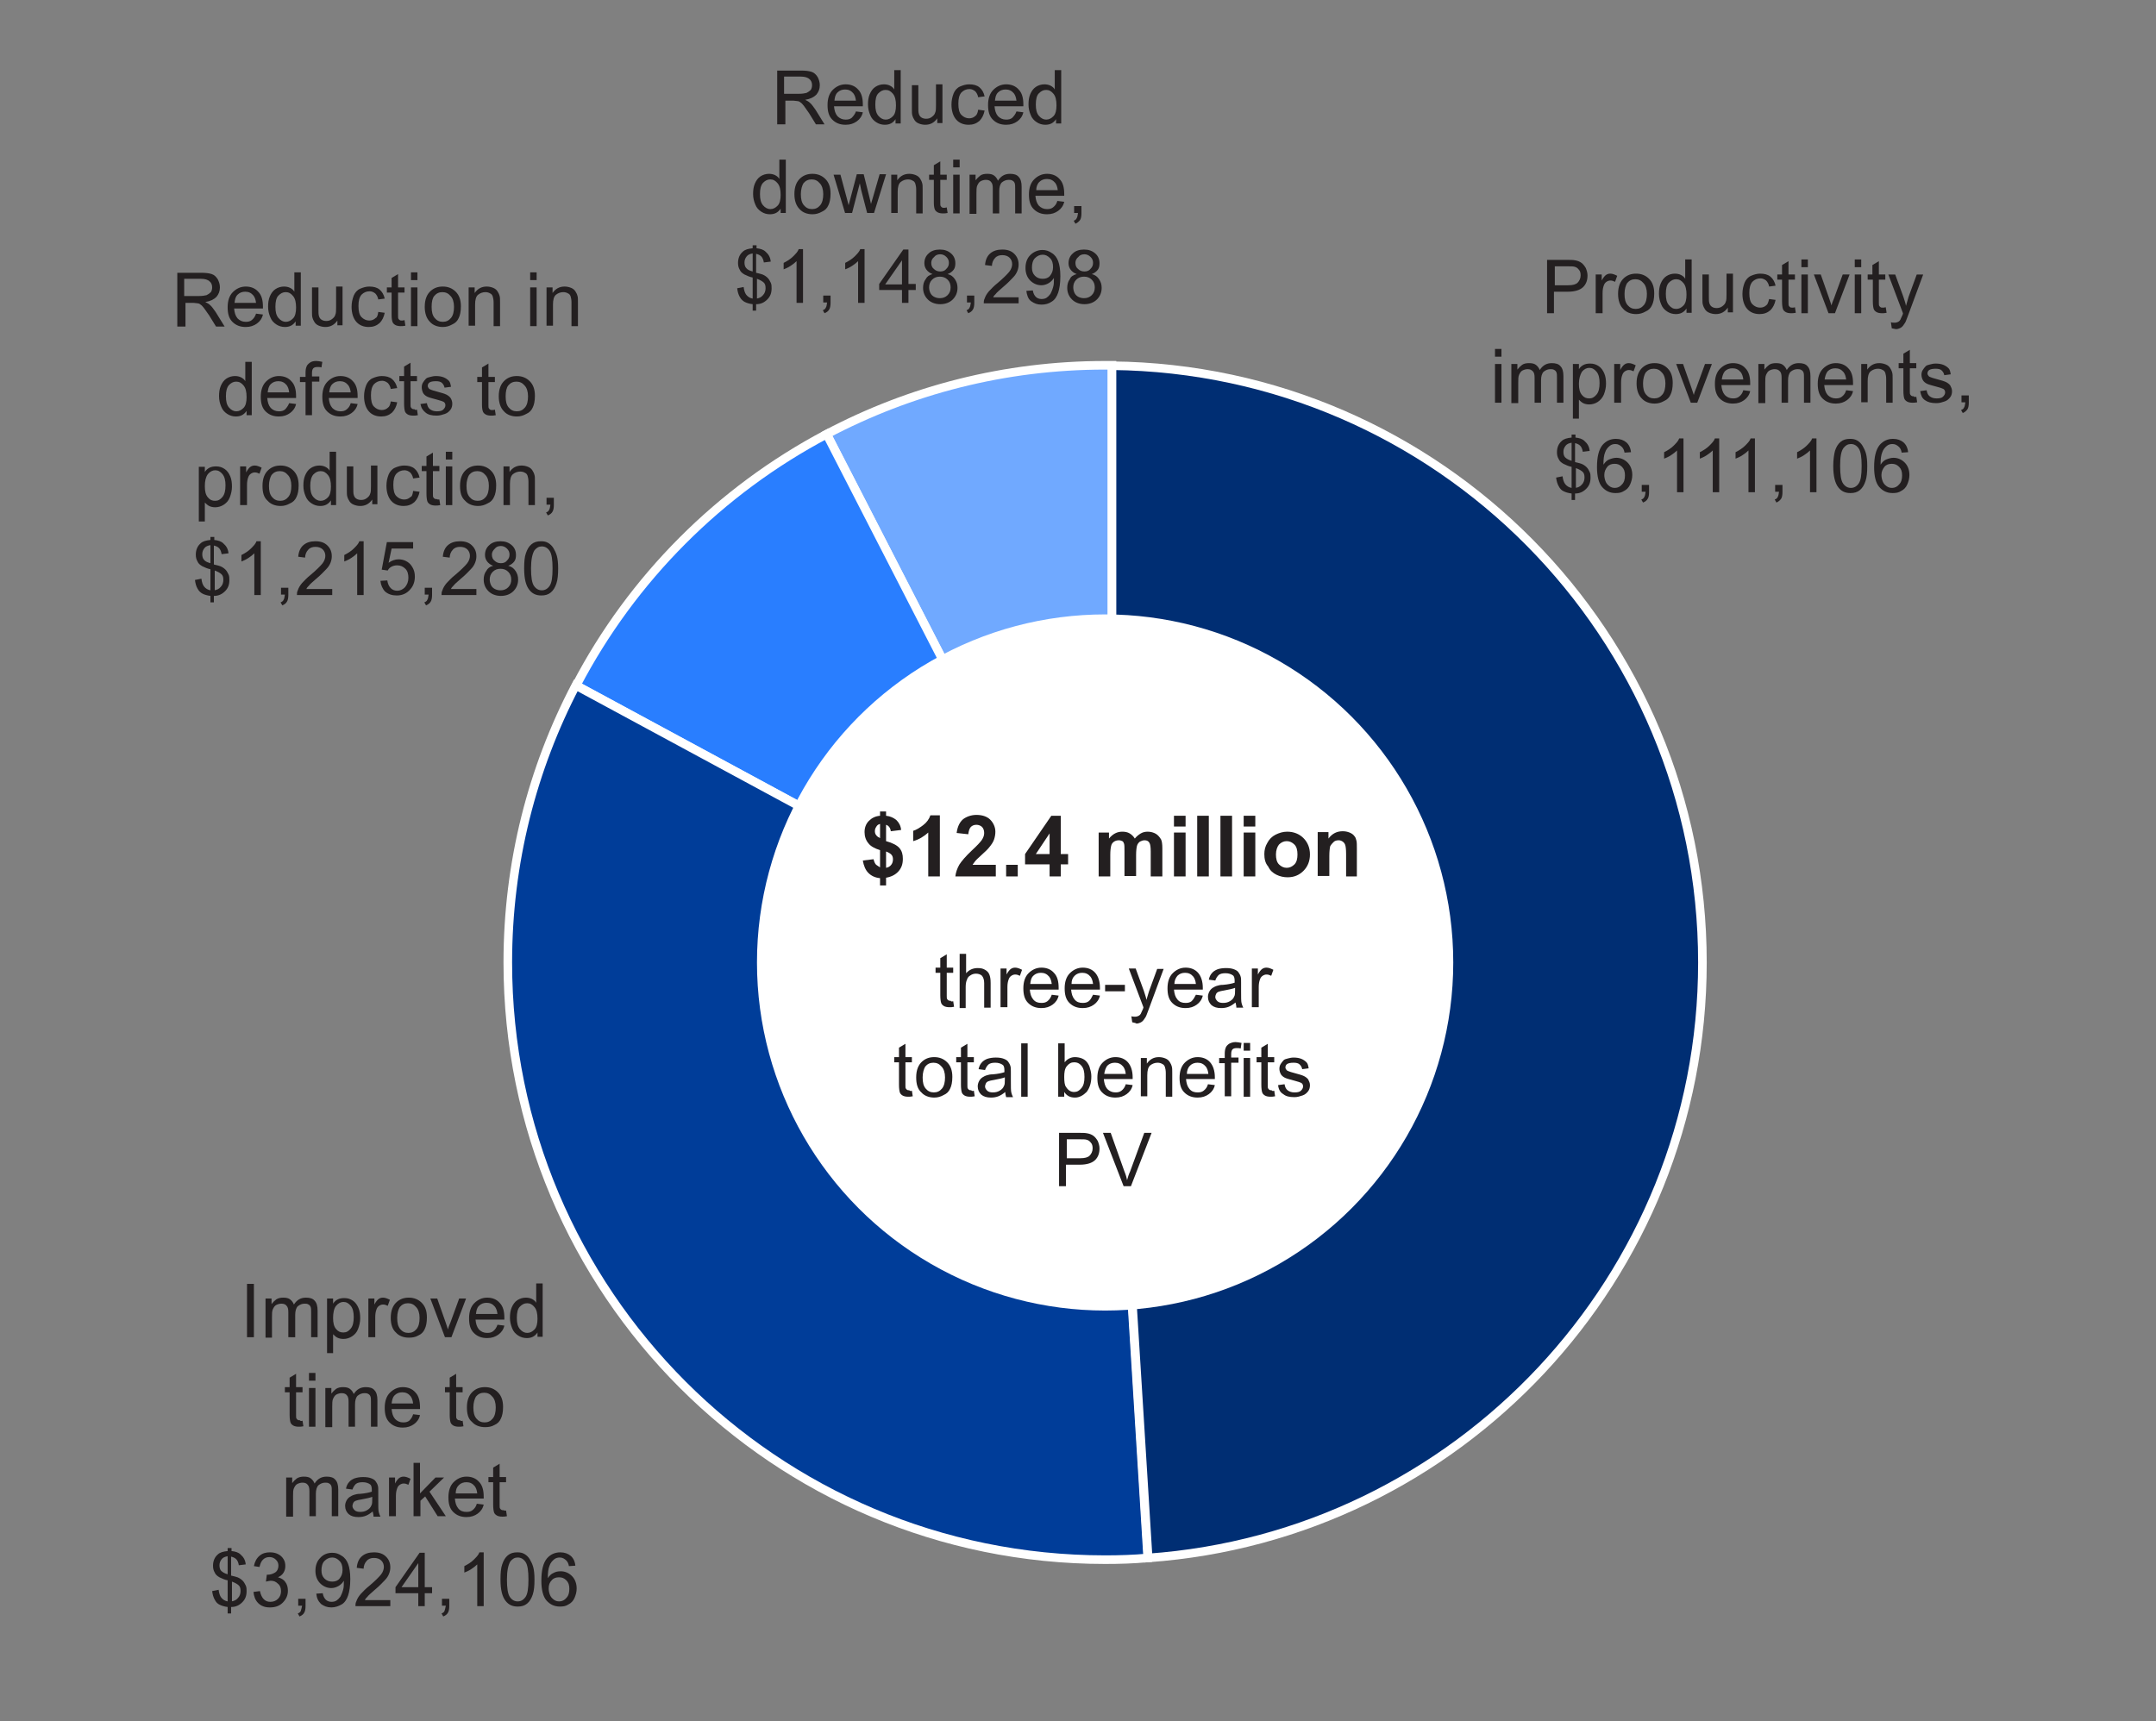 <?xml version="1.0" encoding="utf-8"?>
<!-- Generator: Adobe Illustrator 23.0.1, SVG Export Plug-In . SVG Version: 6.00 Build 0)  -->
<svg version="1.1" id="Layer_1" xmlns="http://www.w3.org/2000/svg" xmlns:xlink="http://www.w3.org/1999/xlink" x="0px" y="0px"
	 viewBox="0 0 501 400" style="enable-background:new 0 0 501 400;" xml:space="preserve">
<rect x="0" y="0" width="501" height="400" fill="#808080" stroke="none"/>
<style type="text/css">
	.st0{fill:#70A9FF;stroke:#FFFFFF;stroke-width:2;stroke-miterlimit:10;}
	.st1{fill:#297EFF;stroke:#FFFFFF;stroke-width:2;stroke-miterlimit:10;}
	.st2{fill:#003D99;stroke:#FFFFFF;stroke-width:2;stroke-miterlimit:10;}
	.st3{fill:#002E73;stroke:#FFFFFF;stroke-width:2;stroke-miterlimit:10;}
	.st4{fill:#FFFFFF;}
	.st5{fill:#231F20;}
</style>
<g>
	<path class="st0" d="M258.3,84.9c-0.5,0-1,0-1.5,0c-23.4,0-45.4,5.8-64.7,16L256,225.3l2.4,1.3V84.9z"/>
	<path class="st1" d="M133.9,159.3l122.1,66l-63.9-124.4C167.3,114,146.9,134.4,133.9,159.3z"/>
	<path class="st2" d="M258.3,226.6l-2.4-1.3l0.7,1.3l-0.7-1.3l-122.1-66c-10.1,19.3-15.8,41.2-15.8,64.4
		c0,76.6,62.1,138.8,138.8,138.8c3.3,0,6.6-0.1,9.9-0.4L258.3,226.6z"/>
	<path class="st3" d="M395.6,223.7c0-76.1-61.3-137.9-137.2-138.7v141.6l8.4,135.5C338.7,357,395.6,297,395.6,223.7z"/>
</g>
<circle class="st4" cx="256.8" cy="223.7" r="80.9"/>
<g>
	<path class="st5" d="M204.5,201.6v-4c-1.2-0.4-2.2-0.9-2.7-1.6c-0.6-0.7-0.9-1.6-0.9-2.6c0-1,0.3-1.9,1-2.6
		c0.7-0.7,1.5-1.1,2.6-1.2v-1h1.4v1c1,0.1,1.8,0.5,2.4,1c0.6,0.6,1,1.3,1.1,2.3l-2.4,0.3c-0.1-0.8-0.5-1.3-1.1-1.5v3.8
		c1.5,0.4,2.6,1,3.1,1.6c0.6,0.7,0.8,1.5,0.8,2.5c0,1.2-0.3,2.1-1,2.9c-0.7,0.8-1.7,1.3-2.9,1.5v1.8h-1.4v-1.7
		c-1.1-0.1-2-0.5-2.7-1.2c-0.7-0.7-1.1-1.7-1.3-2.9l2.5-0.3c0.1,0.5,0.3,1,0.6,1.3C203.9,201.2,204.2,201.4,204.5,201.6z
		 M204.5,191.5c-0.4,0.1-0.7,0.3-0.9,0.7c-0.2,0.3-0.3,0.6-0.3,1c0,0.3,0.1,0.7,0.3,0.9c0.2,0.3,0.5,0.5,0.9,0.7V191.5z
		 M205.9,201.7c0.5-0.1,0.9-0.3,1.2-0.7c0.3-0.4,0.4-0.8,0.4-1.3c0-0.4-0.1-0.8-0.4-1.1c-0.3-0.3-0.7-0.5-1.2-0.7V201.7z"/>
	<path class="st5" d="M218.4,203.7h-2.7v-10.2c-1,0.9-2.1,1.6-3.5,2v-2.4c0.7-0.2,1.5-0.7,2.3-1.3c0.8-0.6,1.4-1.4,1.7-2.3h2.2
		V203.7z"/>
	<path class="st5" d="M231.4,201.2v2.5H222c0.1-0.9,0.4-1.8,0.9-2.7c0.5-0.8,1.5-2,3-3.4c1.2-1.1,1.9-1.9,2.2-2.3
		c0.4-0.6,0.6-1.1,0.6-1.7c0-0.6-0.2-1.1-0.5-1.4c-0.3-0.3-0.8-0.5-1.3-0.5c-0.6,0-1,0.2-1.3,0.5c-0.3,0.3-0.5,0.9-0.6,1.7l-2.7-0.3
		c0.2-1.5,0.7-2.5,1.5-3.2c0.8-0.6,1.9-1,3.1-1c1.4,0,2.5,0.4,3.2,1.1s1.2,1.7,1.2,2.8c0,0.6-0.1,1.2-0.3,1.8
		c-0.2,0.6-0.6,1.2-1.1,1.8c-0.3,0.4-0.9,1-1.8,1.8s-1.4,1.3-1.6,1.6c-0.2,0.3-0.4,0.5-0.5,0.7H231.4z"/>
	<path class="st5" d="M233.8,203.7V201h2.7v2.7H233.8z"/>
	<path class="st5" d="M243.9,203.7v-2.8h-5.7v-2.4l6.1-8.9h2.2v8.9h1.7v2.4h-1.7v2.8H243.9z M243.9,198.5v-4.8l-3.2,4.8H243.9z"/>
	<path class="st5" d="M255.2,193.5h2.5v1.4c0.9-1.1,1.9-1.6,3.1-1.6c0.6,0,1.2,0.1,1.7,0.4c0.5,0.3,0.9,0.7,1.2,1.2
		c0.4-0.5,0.9-0.9,1.4-1.2c0.5-0.3,1.1-0.4,1.6-0.4c0.7,0,1.4,0.2,1.9,0.5s0.9,0.8,1.2,1.3c0.2,0.4,0.3,1.1,0.3,2.1v6.5h-2.7v-5.8
		c0-1-0.1-1.7-0.3-2c-0.2-0.4-0.6-0.6-1.1-0.6c-0.4,0-0.7,0.1-1.1,0.3c-0.3,0.2-0.6,0.6-0.7,1c-0.1,0.4-0.2,1.1-0.2,2.1v4.9h-2.7
		v-5.6c0-1,0-1.6-0.1-1.9c-0.1-0.3-0.2-0.5-0.4-0.6c-0.2-0.1-0.5-0.2-0.8-0.2c-0.4,0-0.8,0.1-1.1,0.3c-0.3,0.2-0.6,0.5-0.7,1
		c-0.1,0.4-0.2,1.1-0.2,2.1v5h-2.7V193.5z"/>
	<path class="st5" d="M272.8,192.1v-2.5h2.7v2.5H272.8z M272.8,203.7v-10.2h2.7v10.2H272.8z"/>
	<path class="st5" d="M278.2,203.7v-14.1h2.7v14.1H278.2z"/>
	<path class="st5" d="M283.6,203.7v-14.1h2.7v14.1H283.6z"/>
	<path class="st5" d="M289,192.1v-2.5h2.7v2.5H289z M289,203.7v-10.2h2.7v10.2H289z"/>
	<path class="st5" d="M293.8,198.5c0-0.9,0.2-1.8,0.7-2.6c0.4-0.8,1.1-1.5,1.9-1.9s1.7-0.7,2.7-0.7c1.5,0,2.8,0.5,3.8,1.5
		c1,1,1.5,2.3,1.5,3.8c0,1.5-0.5,2.8-1.5,3.8c-1,1-2.2,1.5-3.7,1.5c-0.9,0-1.8-0.2-2.6-0.6c-0.8-0.4-1.5-1-1.9-1.9
		C294,200.6,293.8,199.6,293.8,198.5z M296.5,198.6c0,1,0.2,1.8,0.7,2.3c0.5,0.5,1.1,0.8,1.8,0.8c0.7,0,1.3-0.3,1.8-0.8
		c0.5-0.5,0.7-1.3,0.7-2.3c0-1-0.2-1.8-0.7-2.3c-0.5-0.5-1.1-0.8-1.8-0.8c-0.7,0-1.3,0.3-1.8,0.8
		C296.8,196.8,296.5,197.6,296.5,198.6z"/>
	<path class="st5" d="M315.5,203.7h-2.7v-5.2c0-1.1-0.1-1.8-0.2-2.1c-0.1-0.3-0.3-0.6-0.6-0.8c-0.3-0.2-0.6-0.3-0.9-0.3
		c-0.5,0-0.9,0.1-1.2,0.4s-0.6,0.6-0.8,1c-0.1,0.4-0.2,1.2-0.2,2.3v4.6h-2.7v-10.2h2.5v1.5c0.9-1.2,2-1.7,3.3-1.7
		c0.6,0,1.1,0.1,1.6,0.3c0.5,0.2,0.9,0.5,1.1,0.8c0.3,0.3,0.4,0.7,0.5,1.1c0.1,0.4,0.1,1,0.1,1.8V203.7z"/>
</g>
<g>
	<path class="st5" d="M221.5,232.7l0.2,1.3c-0.4,0.1-0.8,0.1-1.1,0.1c-0.5,0-1-0.1-1.3-0.3c-0.3-0.2-0.5-0.4-0.6-0.7
		c-0.1-0.3-0.2-0.9-0.2-1.8v-5.2h-1.1v-1.2h1.1v-2.2l1.5-0.9v3.1h1.5v1.2H220v5.3c0,0.4,0,0.7,0.1,0.8c0.1,0.1,0.1,0.2,0.3,0.3
		c0.1,0.1,0.3,0.1,0.5,0.1C221,232.8,221.2,232.8,221.5,232.7z"/>
	<path class="st5" d="M223,234.1v-12.4h1.5v4.5c0.7-0.8,1.6-1.2,2.7-1.2c0.7,0,1.2,0.1,1.7,0.4c0.5,0.3,0.8,0.6,1,1.1s0.3,1.1,0.3,2
		v5.7h-1.5v-5.7c0-0.8-0.2-1.3-0.5-1.7c-0.3-0.3-0.8-0.5-1.4-0.5c-0.4,0-0.9,0.1-1.3,0.4c-0.4,0.2-0.7,0.6-0.8,1
		c-0.2,0.4-0.3,1-0.3,1.7v4.9H223z"/>
	<path class="st5" d="M232.5,234.1v-9h1.4v1.4c0.3-0.6,0.7-1.1,1-1.3s0.6-0.3,1-0.3c0.5,0,1,0.2,1.6,0.5l-0.5,1.4
		c-0.4-0.2-0.7-0.3-1.1-0.3c-0.3,0-0.6,0.1-0.9,0.3c-0.3,0.2-0.5,0.5-0.6,0.8c-0.2,0.5-0.3,1.1-0.3,1.8v4.7H232.5z"/>
	<path class="st5" d="M244.4,231.2l1.6,0.2c-0.2,0.9-0.7,1.6-1.4,2.1c-0.7,0.5-1.5,0.8-2.6,0.8c-1.3,0-2.3-0.4-3.1-1.2
		s-1.1-1.9-1.1-3.4c0-1.5,0.4-2.7,1.2-3.5c0.8-0.8,1.8-1.3,3-1.3c1.2,0,2.2,0.4,2.9,1.2c0.8,0.8,1.1,2,1.1,3.5c0,0.1,0,0.2,0,0.4
		h-6.7c0.1,1,0.3,1.7,0.8,2.3s1.1,0.8,1.9,0.8c0.6,0,1-0.1,1.4-0.4C243.9,232.3,244.2,231.8,244.4,231.2z M239.4,228.7h5
		c-0.1-0.8-0.3-1.3-0.6-1.7c-0.5-0.6-1.1-0.9-1.9-0.9c-0.7,0-1.3,0.2-1.8,0.7S239.5,227.9,239.4,228.7z"/>
	<path class="st5" d="M254,231.2l1.6,0.2c-0.2,0.9-0.7,1.6-1.4,2.1c-0.7,0.5-1.5,0.8-2.6,0.8c-1.3,0-2.3-0.4-3.1-1.2
		s-1.1-1.9-1.1-3.4c0-1.5,0.4-2.7,1.2-3.5c0.8-0.8,1.8-1.3,3-1.3c1.2,0,2.2,0.4,2.9,1.2s1.1,2,1.1,3.5c0,0.1,0,0.2,0,0.4h-6.7
		c0.1,1,0.3,1.7,0.8,2.3s1.1,0.8,1.9,0.8c0.6,0,1-0.1,1.4-0.4S253.7,231.8,254,231.2z M249,228.7h5c-0.1-0.8-0.3-1.3-0.6-1.7
		c-0.5-0.6-1.1-0.9-1.9-0.9c-0.7,0-1.3,0.2-1.8,0.7S249,227.9,249,228.7z"/>
	<path class="st5" d="M256.8,230.4v-1.5h4.6v1.5H256.8z"/>
	<path class="st5" d="M263.1,237.6l-0.2-1.4c0.3,0.1,0.6,0.1,0.9,0.1c0.3,0,0.6-0.1,0.8-0.2c0.2-0.1,0.4-0.3,0.5-0.5
		c0.1-0.2,0.2-0.5,0.5-1.1c0-0.1,0.1-0.2,0.1-0.4l-3.4-9h1.6l1.9,5.2c0.2,0.7,0.5,1.4,0.6,2.1c0.2-0.7,0.4-1.4,0.6-2l1.9-5.2h1.5
		l-3.4,9.2c-0.4,1-0.6,1.7-0.8,2c-0.3,0.5-0.6,0.9-0.9,1.1c-0.3,0.2-0.8,0.4-1.2,0.4C263.8,237.7,263.4,237.7,263.1,237.6z"/>
	<path class="st5" d="M277.9,231.2l1.6,0.2c-0.2,0.9-0.7,1.6-1.4,2.1c-0.7,0.5-1.5,0.8-2.6,0.8c-1.3,0-2.3-0.4-3.1-1.2
		s-1.1-1.9-1.1-3.4c0-1.5,0.4-2.7,1.2-3.5s1.8-1.3,3-1.3c1.2,0,2.2,0.4,2.9,1.2s1.1,2,1.1,3.5c0,0.1,0,0.2,0,0.4h-6.7
		c0.1,1,0.3,1.7,0.8,2.3s1.1,0.8,1.9,0.8c0.6,0,1-0.1,1.4-0.4C277.3,232.3,277.6,231.8,277.9,231.2z M272.9,228.7h5
		c-0.1-0.8-0.3-1.3-0.6-1.7c-0.5-0.6-1.1-0.9-1.9-0.9c-0.7,0-1.3,0.2-1.8,0.7C273.2,227.3,272.9,227.9,272.9,228.7z"/>
	<path class="st5" d="M287.1,233c-0.6,0.5-1.1,0.8-1.6,1c-0.5,0.2-1.1,0.3-1.7,0.3c-1,0-1.7-0.2-2.3-0.7c-0.5-0.5-0.8-1.1-0.8-1.9
		c0-0.4,0.1-0.8,0.3-1.2c0.2-0.4,0.5-0.7,0.8-0.9c0.3-0.2,0.7-0.4,1.1-0.5c0.3-0.1,0.7-0.2,1.3-0.2c1.2-0.1,2.1-0.3,2.7-0.5
		c0-0.2,0-0.3,0-0.4c0-0.6-0.1-1.1-0.4-1.3c-0.4-0.3-1-0.5-1.7-0.5c-0.7,0-1.2,0.1-1.6,0.4c-0.3,0.3-0.6,0.7-0.8,1.3l-1.5-0.2
		c0.1-0.6,0.4-1.2,0.7-1.5c0.3-0.4,0.8-0.7,1.3-0.9s1.3-0.3,2-0.3c0.8,0,1.4,0.1,1.9,0.3c0.5,0.2,0.8,0.4,1,0.7
		c0.2,0.3,0.4,0.6,0.5,1c0.1,0.3,0.1,0.7,0.1,1.4v2c0,1.4,0,2.3,0.1,2.7s0.2,0.7,0.4,1.1h-1.6C287.3,233.8,287.2,233.4,287.1,233z
		 M287,229.6c-0.5,0.2-1.4,0.4-2.5,0.6c-0.6,0.1-1.1,0.2-1.3,0.3c-0.3,0.1-0.5,0.3-0.6,0.5c-0.1,0.2-0.2,0.5-0.2,0.7
		c0,0.4,0.2,0.7,0.5,1c0.3,0.3,0.8,0.4,1.3,0.4c0.6,0,1.1-0.1,1.6-0.4c0.5-0.3,0.8-0.6,1-1.1c0.2-0.3,0.2-0.9,0.2-1.5V229.6z"/>
	<path class="st5" d="M290.9,234.1v-9h1.4v1.4c0.3-0.6,0.7-1.1,1-1.3s0.6-0.3,1-0.3c0.5,0,1,0.2,1.6,0.5l-0.5,1.4
		c-0.4-0.2-0.7-0.3-1.1-0.3c-0.3,0-0.6,0.1-0.9,0.3c-0.3,0.2-0.5,0.5-0.6,0.8c-0.2,0.5-0.3,1.1-0.3,1.8v4.7H290.9z"/>
	<path class="st5" d="M211.9,253.5l0.2,1.3c-0.4,0.1-0.8,0.1-1.1,0.1c-0.5,0-1-0.1-1.3-0.3c-0.3-0.2-0.5-0.4-0.6-0.7
		c-0.1-0.3-0.2-0.9-0.2-1.8v-5.2h-1.1v-1.2h1.1v-2.2l1.5-0.9v3.1h1.5v1.2h-1.5v5.3c0,0.4,0,0.7,0.1,0.8c0.1,0.1,0.1,0.2,0.3,0.3
		c0.1,0.1,0.3,0.1,0.5,0.1C211.4,253.6,211.7,253.6,211.9,253.5z"/>
	<path class="st5" d="M212.9,250.4c0-1.7,0.5-2.9,1.4-3.7c0.8-0.7,1.7-1,2.8-1c1.2,0,2.2,0.4,3,1.2s1.2,1.9,1.2,3.4
		c0,1.2-0.2,2.1-0.5,2.7c-0.3,0.7-0.8,1.2-1.5,1.5c-0.7,0.4-1.4,0.6-2.2,0.6c-1.2,0-2.3-0.4-3-1.2
		C213.2,253.1,212.9,251.9,212.9,250.4z M214.4,250.4c0,1.2,0.2,2,0.7,2.6c0.5,0.6,1.1,0.9,1.9,0.9c0.8,0,1.4-0.3,1.9-0.9
		c0.5-0.6,0.7-1.5,0.7-2.6c0-1.1-0.3-2-0.8-2.5c-0.5-0.6-1.1-0.9-1.9-0.9c-0.8,0-1.4,0.3-1.9,0.9
		C214.7,248.4,214.4,249.3,214.4,250.4z"/>
	<path class="st5" d="M226.3,253.5l0.2,1.3c-0.4,0.1-0.8,0.1-1.1,0.1c-0.5,0-1-0.1-1.3-0.3c-0.3-0.2-0.5-0.4-0.6-0.7
		c-0.1-0.3-0.2-0.9-0.2-1.8v-5.2h-1.1v-1.2h1.1v-2.2l1.5-0.9v3.1h1.5v1.2h-1.5v5.3c0,0.4,0,0.7,0.1,0.8c0.1,0.1,0.1,0.2,0.3,0.3
		c0.1,0.1,0.3,0.1,0.5,0.1C225.8,253.6,226,253.6,226.3,253.5z"/>
	<path class="st5" d="M233.6,253.8c-0.6,0.5-1.1,0.8-1.6,1c-0.5,0.2-1.1,0.3-1.7,0.3c-1,0-1.7-0.2-2.3-0.7c-0.5-0.5-0.8-1.1-0.8-1.9
		c0-0.4,0.1-0.8,0.3-1.2s0.5-0.7,0.8-0.9c0.3-0.2,0.7-0.4,1.1-0.5c0.3-0.1,0.7-0.2,1.3-0.2c1.2-0.1,2.1-0.3,2.7-0.5
		c0-0.2,0-0.3,0-0.4c0-0.6-0.1-1.1-0.4-1.3c-0.4-0.3-1-0.5-1.7-0.5c-0.7,0-1.2,0.1-1.6,0.4c-0.3,0.3-0.6,0.7-0.8,1.3l-1.5-0.2
		c0.1-0.6,0.4-1.2,0.7-1.5c0.3-0.4,0.8-0.7,1.3-0.9c0.6-0.2,1.3-0.3,2-0.3c0.8,0,1.4,0.1,1.9,0.3c0.5,0.2,0.8,0.4,1,0.7
		c0.2,0.3,0.4,0.6,0.5,1c0.1,0.3,0.1,0.7,0.1,1.4v2c0,1.4,0,2.3,0.1,2.7c0.1,0.4,0.2,0.7,0.4,1.1h-1.6
		C233.7,254.6,233.6,254.2,233.6,253.8z M233.5,250.4c-0.5,0.2-1.4,0.4-2.5,0.6c-0.6,0.1-1.1,0.2-1.3,0.3c-0.3,0.1-0.5,0.3-0.6,0.5
		c-0.1,0.2-0.2,0.5-0.2,0.7c0,0.4,0.2,0.7,0.5,1c0.3,0.3,0.8,0.4,1.3,0.4c0.6,0,1.1-0.1,1.6-0.4c0.5-0.3,0.8-0.6,1-1.1
		c0.2-0.3,0.2-0.9,0.2-1.5V250.4z"/>
	<path class="st5" d="M237.3,254.9v-12.4h1.5v12.4H237.3z"/>
	<path class="st5" d="M247.3,254.9h-1.4v-12.4h1.5v4.4c0.6-0.8,1.5-1.2,2.4-1.2c0.5,0,1.1,0.1,1.6,0.3c0.5,0.2,0.9,0.5,1.2,0.9
		c0.3,0.4,0.6,0.9,0.7,1.5c0.2,0.6,0.3,1.2,0.3,1.8c0,1.5-0.4,2.7-1.1,3.6c-0.8,0.8-1.7,1.3-2.7,1.3c-1.1,0-1.9-0.4-2.5-1.3V254.9z
		 M247.3,250.3c0,1.1,0.1,1.9,0.4,2.3c0.5,0.8,1.1,1.2,1.9,1.2c0.7,0,1.2-0.3,1.7-0.9c0.5-0.6,0.7-1.4,0.7-2.6c0-1.2-0.2-2-0.7-2.6
		c-0.5-0.6-1-0.8-1.7-0.8c-0.7,0-1.2,0.3-1.7,0.9S247.3,249.3,247.3,250.3z"/>
	<path class="st5" d="M261.6,252l1.6,0.2c-0.2,0.9-0.7,1.6-1.4,2.1c-0.7,0.5-1.5,0.8-2.6,0.8c-1.3,0-2.3-0.4-3.1-1.2
		c-0.8-0.8-1.1-1.9-1.1-3.4c0-1.5,0.4-2.7,1.2-3.5s1.8-1.3,3-1.3c1.2,0,2.2,0.4,2.9,1.2s1.1,2,1.1,3.5c0,0.1,0,0.2,0,0.4h-6.7
		c0.1,1,0.3,1.7,0.8,2.3c0.5,0.5,1.1,0.8,1.9,0.8c0.6,0,1-0.1,1.4-0.4S261.4,252.7,261.6,252z M256.6,249.6h5
		c-0.1-0.8-0.3-1.3-0.6-1.7c-0.5-0.6-1.1-0.9-1.9-0.9c-0.7,0-1.3,0.2-1.8,0.7C257,248.1,256.7,248.8,256.6,249.6z"/>
	<path class="st5" d="M265.1,254.9v-9h1.4v1.3c0.7-1,1.6-1.5,2.8-1.5c0.5,0,1,0.1,1.5,0.3c0.5,0.2,0.8,0.5,1,0.8
		c0.2,0.3,0.4,0.7,0.5,1.1c0.1,0.3,0.1,0.8,0.1,1.5v5.5h-1.5v-5.5c0-0.6-0.1-1.1-0.2-1.4c-0.1-0.3-0.3-0.6-0.6-0.7
		c-0.3-0.2-0.7-0.3-1.1-0.3c-0.6,0-1.2,0.2-1.7,0.6c-0.5,0.4-0.7,1.2-0.7,2.3v4.9H265.1z"/>
	<path class="st5" d="M280.7,252l1.6,0.2c-0.2,0.9-0.7,1.6-1.4,2.1c-0.7,0.5-1.5,0.8-2.6,0.8c-1.3,0-2.3-0.4-3.1-1.2
		s-1.1-1.9-1.1-3.4c0-1.5,0.4-2.7,1.2-3.5s1.8-1.3,3-1.3c1.2,0,2.2,0.4,2.9,1.2s1.1,2,1.1,3.5c0,0.1,0,0.2,0,0.4h-6.7
		c0.1,1,0.3,1.7,0.8,2.3s1.1,0.8,1.9,0.8c0.6,0,1-0.1,1.4-0.4C280.2,253.1,280.5,252.7,280.7,252z M275.8,249.6h5
		c-0.1-0.8-0.3-1.3-0.6-1.7c-0.5-0.6-1.1-0.9-1.9-0.9c-0.7,0-1.3,0.2-1.8,0.7C276.1,248.1,275.8,248.8,275.8,249.6z"/>
	<path class="st5" d="M284.6,254.9v-7.8h-1.3v-1.2h1.3v-1c0-0.6,0.1-1.1,0.2-1.3c0.1-0.4,0.4-0.7,0.8-1c0.4-0.2,0.9-0.4,1.5-0.4
		c0.4,0,0.9,0.1,1.4,0.2l-0.2,1.3c-0.3-0.1-0.6-0.1-0.9-0.1c-0.5,0-0.8,0.1-1,0.3c-0.2,0.2-0.3,0.6-0.3,1.1v0.8h1.7v1.2h-1.7v7.8
		H284.6z"/>
	<path class="st5" d="M289,244.2v-1.8h1.5v1.8H289z M289,254.9v-9h1.5v9H289z"/>
	<path class="st5" d="M296.1,253.5l0.2,1.3c-0.4,0.1-0.8,0.1-1.1,0.1c-0.5,0-1-0.1-1.3-0.3c-0.3-0.2-0.5-0.4-0.6-0.7
		c-0.1-0.3-0.2-0.9-0.2-1.8v-5.2H292v-1.2h1.1v-2.2l1.5-0.9v3.1h1.5v1.2h-1.5v5.3c0,0.4,0,0.7,0.1,0.8c0.1,0.1,0.1,0.2,0.3,0.3
		c0.1,0.1,0.3,0.1,0.5,0.1C295.6,253.6,295.8,253.6,296.1,253.5z"/>
	<path class="st5" d="M297,252.2l1.5-0.2c0.1,0.6,0.3,1.1,0.7,1.4c0.4,0.3,0.9,0.5,1.6,0.5c0.7,0,1.2-0.1,1.5-0.4s0.5-0.6,0.5-1
		c0-0.3-0.1-0.6-0.4-0.8c-0.2-0.1-0.7-0.3-1.5-0.5c-1.1-0.3-1.9-0.5-2.3-0.7c-0.4-0.2-0.8-0.5-1-0.9c-0.2-0.4-0.3-0.8-0.3-1.2
		c0-0.4,0.1-0.8,0.3-1.1c0.2-0.3,0.4-0.6,0.7-0.9c0.2-0.2,0.6-0.3,1-0.4c0.4-0.1,0.8-0.2,1.3-0.2c0.7,0,1.3,0.1,1.8,0.3
		c0.5,0.2,0.9,0.5,1.2,0.8s0.4,0.8,0.5,1.4l-1.5,0.2c-0.1-0.5-0.3-0.8-0.6-1.1s-0.8-0.4-1.4-0.4c-0.7,0-1.2,0.1-1.5,0.3
		s-0.4,0.5-0.4,0.8c0,0.2,0.1,0.4,0.2,0.5c0.1,0.2,0.3,0.3,0.6,0.4c0.2,0.1,0.6,0.2,1.3,0.4c1.1,0.3,1.8,0.5,2.2,0.7s0.8,0.5,1,0.8
		c0.2,0.4,0.4,0.8,0.4,1.3c0,0.5-0.1,1-0.4,1.4c-0.3,0.4-0.7,0.8-1.3,1c-0.6,0.2-1.2,0.4-1.9,0.4c-1.2,0-2-0.2-2.6-0.7
		C297.5,253.9,297.1,253.2,297,252.2z"/>
	<path class="st5" d="M246.1,275.7v-12.4h4.6c0.8,0,1.4,0,1.9,0.1c0.6,0.1,1.1,0.3,1.5,0.6c0.4,0.3,0.7,0.7,1,1.2
		c0.2,0.5,0.4,1.1,0.4,1.7c0,1.1-0.3,2-1,2.7s-1.9,1.1-3.6,1.1h-3.2v5H246.1z M247.8,269.2h3.2c1.1,0,1.8-0.2,2.2-0.6s0.7-1,0.7-1.7
		c0-0.5-0.1-1-0.4-1.3c-0.3-0.4-0.6-0.6-1-0.7c-0.3-0.1-0.8-0.1-1.5-0.1h-3.1V269.2z"/>
	<path class="st5" d="M261.1,275.7l-4.8-12.4h1.8l3.2,9c0.3,0.7,0.5,1.4,0.6,2c0.2-0.7,0.4-1.4,0.7-2l3.3-9h1.7l-4.8,12.4H261.1z"/>
</g>
<g>
	<path class="st5" d="M180.6,28.8V16.4h5.5c1.1,0,1.9,0.1,2.5,0.3c0.6,0.2,1,0.6,1.4,1.2c0.3,0.6,0.5,1.2,0.5,1.9
		c0,0.9-0.3,1.6-0.8,2.2c-0.6,0.6-1.4,1-2.6,1.2c0.4,0.2,0.8,0.4,1,0.6c0.5,0.4,0.9,1,1.4,1.7l2.1,3.4h-2l-1.6-2.6
		c-0.5-0.7-0.9-1.3-1.2-1.7c-0.3-0.4-0.6-0.7-0.8-0.8c-0.2-0.2-0.5-0.3-0.7-0.3c-0.2,0-0.5-0.1-0.9-0.1h-1.9v5.5H180.6z M182.2,21.8
		h3.5c0.7,0,1.3-0.1,1.7-0.2c0.4-0.2,0.7-0.4,1-0.7c0.2-0.3,0.3-0.7,0.3-1.1c0-0.6-0.2-1.1-0.6-1.4c-0.4-0.4-1.1-0.6-2-0.6h-3.9
		V21.8z"/>
	<path class="st5" d="M198.9,25.9l1.6,0.2c-0.2,0.9-0.7,1.6-1.4,2.1c-0.7,0.5-1.5,0.8-2.6,0.8c-1.3,0-2.3-0.4-3.1-1.2
		c-0.8-0.8-1.1-1.9-1.1-3.4c0-1.5,0.4-2.7,1.2-3.5c0.8-0.8,1.8-1.3,3-1.3c1.2,0,2.2,0.4,2.9,1.2c0.8,0.8,1.1,2,1.1,3.5
		c0,0.1,0,0.2,0,0.4h-6.7c0.1,1,0.3,1.7,0.8,2.3c0.5,0.5,1.1,0.8,1.9,0.8c0.6,0,1-0.1,1.4-0.4C198.3,27,198.7,26.5,198.9,25.9z
		 M193.9,23.4h5c-0.1-0.8-0.3-1.3-0.6-1.7c-0.5-0.6-1.1-0.9-1.9-0.9c-0.7,0-1.3,0.2-1.8,0.7S194,22.6,193.9,23.4z"/>
	<path class="st5" d="M208.1,28.8v-1.1c-0.6,0.9-1.4,1.3-2.5,1.3c-0.7,0-1.4-0.2-2-0.6c-0.6-0.4-1.1-0.9-1.4-1.7
		c-0.3-0.7-0.5-1.5-0.5-2.4c0-0.9,0.1-1.7,0.4-2.4c0.3-0.7,0.7-1.3,1.3-1.7c0.6-0.4,1.3-0.6,2-0.6c0.5,0,1,0.1,1.4,0.3
		c0.4,0.2,0.8,0.5,1,0.9v-4.5h1.5v12.4H208.1z M203.4,24.3c0,1.2,0.2,2,0.7,2.6c0.5,0.6,1.1,0.9,1.7,0.9c0.7,0,1.2-0.3,1.7-0.8
		s0.7-1.4,0.7-2.5c0-1.2-0.2-2.1-0.7-2.7s-1-0.9-1.7-0.9c-0.7,0-1.2,0.3-1.7,0.8C203.6,22.2,203.4,23.1,203.4,24.3z"/>
	<path class="st5" d="M217.8,28.8v-1.3c-0.7,1-1.6,1.5-2.8,1.5c-0.5,0-1-0.1-1.5-0.3c-0.5-0.2-0.8-0.5-1-0.8
		c-0.2-0.3-0.4-0.7-0.5-1.1c-0.1-0.3-0.1-0.8-0.1-1.4v-5.6h1.5v5c0,0.8,0,1.3,0.1,1.6c0.1,0.4,0.3,0.7,0.6,0.9
		c0.3,0.2,0.7,0.3,1.1,0.3c0.5,0,0.9-0.1,1.3-0.4s0.7-0.6,0.8-1c0.2-0.4,0.2-1,0.2-1.8v-4.8h1.5v9H217.8z"/>
	<path class="st5" d="M227.3,25.5l1.5,0.2c-0.2,1-0.6,1.8-1.2,2.4c-0.7,0.6-1.5,0.9-2.5,0.9c-1.2,0-2.2-0.4-2.9-1.2
		c-0.7-0.8-1.1-2-1.1-3.5c0-1,0.2-1.8,0.5-2.6c0.3-0.7,0.8-1.3,1.5-1.6s1.4-0.5,2.1-0.5c1,0,1.8,0.2,2.4,0.7c0.6,0.5,1,1.2,1.2,2.1
		l-1.5,0.2c-0.1-0.6-0.4-1.1-0.7-1.4c-0.4-0.3-0.8-0.5-1.3-0.5c-0.8,0-1.4,0.3-1.9,0.8c-0.5,0.6-0.7,1.4-0.7,2.6
		c0,1.2,0.2,2.1,0.7,2.6c0.5,0.5,1.1,0.8,1.8,0.8c0.6,0,1.1-0.2,1.5-0.6C226.9,26.8,227.2,26.3,227.3,25.5z"/>
	<path class="st5" d="M236.2,25.9l1.6,0.2c-0.2,0.9-0.7,1.6-1.4,2.1c-0.7,0.5-1.5,0.8-2.6,0.8c-1.3,0-2.3-0.4-3.1-1.2
		c-0.8-0.8-1.1-1.9-1.1-3.4c0-1.5,0.4-2.7,1.2-3.5c0.8-0.8,1.8-1.3,3-1.3c1.2,0,2.2,0.4,2.9,1.2c0.8,0.8,1.1,2,1.1,3.5
		c0,0.1,0,0.2,0,0.4h-6.7c0.1,1,0.3,1.7,0.8,2.3c0.5,0.5,1.1,0.8,1.9,0.8c0.6,0,1-0.1,1.4-0.4C235.6,27,236,26.5,236.2,25.9z
		 M231.2,23.4h5c-0.1-0.8-0.3-1.3-0.6-1.7c-0.5-0.6-1.1-0.9-1.9-0.9c-0.7,0-1.3,0.2-1.8,0.7S231.3,22.6,231.2,23.4z"/>
	<path class="st5" d="M245.4,28.8v-1.1c-0.6,0.9-1.4,1.3-2.5,1.3c-0.7,0-1.4-0.2-2-0.6c-0.6-0.4-1.1-0.9-1.4-1.7
		c-0.3-0.7-0.5-1.5-0.5-2.4c0-0.9,0.1-1.7,0.4-2.4c0.3-0.7,0.7-1.3,1.3-1.7c0.6-0.4,1.3-0.6,2-0.6c0.5,0,1,0.1,1.4,0.3
		c0.4,0.2,0.8,0.5,1,0.9v-4.5h1.5v12.4H245.4z M240.7,24.3c0,1.2,0.2,2,0.7,2.6c0.5,0.6,1.1,0.9,1.7,0.9c0.7,0,1.2-0.3,1.7-0.8
		s0.7-1.4,0.7-2.5c0-1.2-0.2-2.1-0.7-2.7s-1-0.9-1.7-0.9c-0.7,0-1.2,0.3-1.7,0.8C240.9,22.2,240.7,23.1,240.7,24.3z"/>
	<path class="st5" d="M181.4,49.6v-1.1c-0.6,0.9-1.4,1.3-2.5,1.3c-0.7,0-1.4-0.2-2-0.6c-0.6-0.4-1.1-0.9-1.4-1.7
		c-0.3-0.7-0.5-1.5-0.5-2.4c0-0.9,0.1-1.7,0.4-2.4c0.3-0.7,0.7-1.3,1.3-1.7c0.6-0.4,1.3-0.6,2-0.6c0.5,0,1,0.1,1.4,0.3
		c0.4,0.2,0.8,0.5,1,0.9v-4.5h1.5v12.4H181.4z M176.6,45.1c0,1.2,0.2,2,0.7,2.6c0.5,0.6,1.1,0.9,1.7,0.9c0.7,0,1.2-0.3,1.7-0.8
		s0.7-1.4,0.7-2.5c0-1.2-0.2-2.1-0.7-2.7s-1-0.9-1.7-0.9c-0.7,0-1.2,0.3-1.7,0.8C176.8,43.1,176.6,43.9,176.6,45.1z"/>
	<path class="st5" d="M184.6,45.1c0-1.7,0.5-2.9,1.4-3.7c0.8-0.7,1.7-1,2.8-1c1.2,0,2.2,0.4,3,1.2s1.2,1.9,1.2,3.4
		c0,1.2-0.2,2.1-0.5,2.7c-0.3,0.7-0.8,1.2-1.5,1.5c-0.7,0.4-1.4,0.6-2.2,0.6c-1.2,0-2.3-0.4-3-1.2C185,47.8,184.6,46.6,184.6,45.1z
		 M186.1,45.1c0,1.2,0.2,2,0.7,2.6c0.5,0.6,1.1,0.9,1.9,0.9c0.8,0,1.4-0.3,1.9-0.9c0.5-0.6,0.7-1.5,0.7-2.6c0-1.1-0.3-2-0.8-2.5
		c-0.5-0.6-1.1-0.9-1.9-0.9c-0.8,0-1.4,0.3-1.9,0.9C186.4,43.1,186.1,44,186.1,45.1z"/>
	<path class="st5" d="M196.4,49.6l-2.7-9h1.6l1.4,5.2l0.5,1.9c0-0.1,0.2-0.7,0.5-1.9l1.4-5.3h1.6l1.3,5.2l0.4,1.7l0.5-1.7l1.5-5.2
		h1.5l-2.8,9h-1.6l-1.4-5.4l-0.3-1.5l-1.8,6.9H196.4z"/>
	<path class="st5" d="M207.1,49.6v-9h1.4v1.3c0.7-1,1.6-1.5,2.8-1.5c0.5,0,1,0.1,1.5,0.3s0.8,0.5,1,0.8s0.4,0.7,0.5,1.1
		c0.1,0.3,0.1,0.8,0.1,1.5v5.5h-1.5v-5.5c0-0.6-0.1-1.1-0.2-1.4c-0.1-0.3-0.3-0.6-0.6-0.7c-0.3-0.2-0.7-0.3-1.1-0.3
		c-0.6,0-1.2,0.2-1.7,0.6c-0.5,0.4-0.7,1.2-0.7,2.3v4.9H207.1z"/>
	<path class="st5" d="M220,48.2l0.2,1.3c-0.4,0.1-0.8,0.1-1.1,0.1c-0.5,0-1-0.1-1.3-0.3c-0.3-0.2-0.5-0.4-0.6-0.7S217,47.9,217,47
		v-5.2h-1.1v-1.2h1.1v-2.2l1.5-0.9v3.1h1.5v1.2h-1.5v5.3c0,0.4,0,0.7,0.1,0.8s0.1,0.2,0.3,0.3c0.1,0.1,0.3,0.1,0.5,0.1
		C219.5,48.3,219.7,48.3,220,48.2z"/>
	<path class="st5" d="M221.5,38.9v-1.8h1.5v1.8H221.5z M221.5,49.6v-9h1.5v9H221.5z"/>
	<path class="st5" d="M225.3,49.6v-9h1.4v1.3c0.3-0.4,0.7-0.8,1.1-1.1s1-0.4,1.6-0.4c0.7,0,1.2,0.1,1.6,0.4s0.7,0.7,0.9,1.2
		c0.7-1.1,1.6-1.6,2.8-1.6c0.9,0,1.6,0.2,2,0.7c0.5,0.5,0.7,1.3,0.7,2.3v6.2h-1.5v-5.7c0-0.6,0-1-0.1-1.3c-0.1-0.3-0.3-0.5-0.5-0.6
		c-0.3-0.2-0.6-0.2-0.9-0.2c-0.6,0-1.1,0.2-1.6,0.6c-0.4,0.4-0.6,1.1-0.6,2v5.2h-1.5v-5.8c0-0.7-0.1-1.2-0.4-1.5
		c-0.2-0.3-0.6-0.5-1.2-0.5c-0.4,0-0.8,0.1-1.2,0.3c-0.4,0.2-0.6,0.6-0.8,1c-0.2,0.4-0.2,1.1-0.2,1.9v4.7H225.3z"/>
	<path class="st5" d="M245.7,46.7l1.6,0.2c-0.2,0.9-0.7,1.6-1.4,2.1c-0.7,0.5-1.5,0.8-2.6,0.8c-1.3,0-2.3-0.4-3.1-1.2
		c-0.8-0.8-1.1-1.9-1.1-3.4c0-1.5,0.4-2.7,1.2-3.5c0.8-0.8,1.8-1.3,3-1.3c1.2,0,2.2,0.4,2.9,1.2c0.8,0.8,1.1,2,1.1,3.5
		c0,0.1,0,0.2,0,0.4h-6.7c0.1,1,0.3,1.7,0.8,2.3c0.5,0.5,1.1,0.8,1.9,0.8c0.6,0,1-0.1,1.4-0.4C245.2,47.8,245.5,47.4,245.7,46.7z
		 M240.8,44.2h5c-0.1-0.8-0.3-1.3-0.6-1.7c-0.5-0.6-1.1-0.9-1.9-0.9c-0.7,0-1.3,0.2-1.8,0.7S240.8,43.5,240.8,44.2z"/>
	<path class="st5" d="M249.6,49.6v-1.7h1.7v1.7c0,0.6-0.1,1.2-0.3,1.5s-0.6,0.7-1.1,0.9l-0.4-0.7c0.3-0.1,0.6-0.3,0.7-0.6
		c0.2-0.3,0.2-0.7,0.3-1.2H249.6z"/>
	<path class="st5" d="M174.9,72.2v-1.5c-0.8-0.1-1.4-0.3-1.8-0.5s-0.9-0.6-1.2-1.2c-0.3-0.5-0.5-1.2-0.6-2l1.5-0.3
		c0.1,0.8,0.3,1.4,0.6,1.8c0.4,0.5,0.9,0.8,1.5,0.9v-4.9c-0.6-0.1-1.3-0.4-1.9-0.7c-0.5-0.3-0.9-0.6-1.1-1.1c-0.3-0.5-0.4-1-0.4-1.6
		c0-1.1,0.4-2,1.1-2.6c0.5-0.5,1.3-0.7,2.3-0.8v-0.7h0.9v0.7c0.9,0.1,1.6,0.3,2.1,0.8c0.7,0.6,1.1,1.3,1.2,2.3l-1.6,0.2
		c-0.1-0.6-0.3-1.1-0.6-1.4s-0.7-0.5-1.2-0.6v4.4c0.8,0.2,1.3,0.3,1.5,0.4c0.5,0.2,0.9,0.5,1.2,0.8s0.5,0.7,0.7,1.1
		c0.2,0.4,0.2,0.9,0.2,1.3c0,1.1-0.3,1.9-1,2.6c-0.7,0.7-1.5,1.1-2.6,1.1v1.5H174.9z M174.9,58.9c-0.6,0.1-1.1,0.3-1.4,0.7
		c-0.3,0.4-0.5,0.8-0.5,1.4c0,0.5,0.1,1,0.4,1.3c0.3,0.4,0.8,0.6,1.5,0.8V58.9z M175.8,69.4c0.6-0.1,1.1-0.3,1.5-0.8
		c0.4-0.4,0.6-1,0.6-1.6c0-0.6-0.1-1-0.4-1.3c-0.3-0.3-0.8-0.6-1.6-0.9V69.4z"/>
	<path class="st5" d="M186.6,70.4h-1.5v-9.7c-0.4,0.4-0.8,0.7-1.4,1.1s-1.1,0.6-1.6,0.8v-1.5c0.8-0.4,1.6-0.9,2.2-1.5
		c0.6-0.6,1.1-1.1,1.3-1.7h1V70.4z"/>
	<path class="st5" d="M191.3,70.4v-1.7h1.7v1.7c0,0.6-0.1,1.2-0.3,1.5c-0.2,0.4-0.6,0.7-1.1,0.9l-0.4-0.7c0.3-0.1,0.6-0.3,0.7-0.6
		c0.2-0.3,0.2-0.7,0.3-1.2H191.3z"/>
	<path class="st5" d="M200.9,70.4h-1.5v-9.7c-0.4,0.4-0.8,0.7-1.4,1.1s-1.1,0.6-1.6,0.8v-1.5c0.8-0.4,1.6-0.9,2.2-1.5
		c0.6-0.6,1.1-1.1,1.3-1.7h1V70.4z"/>
	<path class="st5" d="M209.6,70.4v-3h-5.3v-1.4l5.6-8h1.2v8h1.7v1.4h-1.7v3H209.6z M209.6,66.1v-5.6l-3.9,5.6H209.6z"/>
	<path class="st5" d="M216.7,63.7c-0.6-0.2-1.1-0.6-1.4-1c-0.3-0.4-0.5-0.9-0.5-1.5c0-0.9,0.3-1.7,1-2.3c0.6-0.6,1.5-0.9,2.6-0.9
		c1.1,0,1.9,0.3,2.6,0.9s1,1.4,1,2.3c0,0.6-0.1,1.1-0.4,1.5c-0.3,0.4-0.8,0.8-1.4,1c0.8,0.2,1.3,0.6,1.7,1.2c0.4,0.6,0.6,1.2,0.6,2
		c0,1.1-0.4,2-1.1,2.7s-1.7,1.1-2.9,1.1c-1.2,0-2.2-0.4-2.9-1.1c-0.7-0.7-1.1-1.6-1.1-2.7c0-0.8,0.2-1.5,0.6-2
		C215.4,64.3,215.9,63.9,216.7,63.7z M215.9,66.8c0,0.4,0.1,0.9,0.3,1.3c0.2,0.4,0.5,0.7,0.9,0.9s0.8,0.3,1.3,0.3
		c0.7,0,1.3-0.2,1.8-0.7c0.5-0.5,0.7-1.1,0.7-1.8c0-0.7-0.2-1.3-0.7-1.8c-0.5-0.5-1.1-0.7-1.8-0.7c-0.7,0-1.3,0.2-1.8,0.7
		C216.1,65.5,215.9,66.1,215.9,66.8z M216.4,61.1c0,0.6,0.2,1.1,0.6,1.4c0.4,0.4,0.9,0.6,1.5,0.6c0.6,0,1.1-0.2,1.4-0.6
		c0.4-0.4,0.6-0.8,0.6-1.4c0-0.6-0.2-1-0.6-1.4s-0.9-0.6-1.4-0.6c-0.6,0-1.1,0.2-1.4,0.6C216.6,60.1,216.4,60.6,216.4,61.1z"/>
	<path class="st5" d="M224.7,70.4v-1.7h1.7v1.7c0,0.6-0.1,1.2-0.3,1.5c-0.2,0.4-0.6,0.7-1.1,0.9l-0.4-0.7c0.3-0.1,0.6-0.3,0.7-0.6
		c0.2-0.3,0.2-0.7,0.3-1.2H224.7z"/>
	<path class="st5" d="M236.7,69v1.5h-8.1c0-0.4,0-0.7,0.2-1.1c0.2-0.6,0.5-1.1,1-1.7c0.5-0.5,1.1-1.2,2-1.9c1.3-1.1,2.2-2,2.7-2.6
		c0.5-0.6,0.7-1.3,0.7-1.8c0-0.6-0.2-1.1-0.6-1.5c-0.4-0.4-1-0.6-1.7-0.6c-0.7,0-1.3,0.2-1.7,0.7c-0.4,0.4-0.7,1.1-0.7,1.8l-1.6-0.2
		c0.1-1.2,0.5-2.1,1.2-2.7c0.7-0.6,1.6-0.9,2.8-0.9c1.2,0,2.1,0.3,2.8,1c0.7,0.7,1,1.5,1,2.5c0,0.5-0.1,1-0.3,1.5s-0.5,1-1,1.5
		c-0.5,0.5-1.2,1.3-2.3,2.2c-0.9,0.8-1.5,1.3-1.7,1.6c-0.3,0.3-0.5,0.5-0.6,0.8H236.7z"/>
	<path class="st5" d="M238.5,67.6l1.5-0.1c0.1,0.7,0.4,1.2,0.7,1.5c0.3,0.3,0.8,0.5,1.3,0.5c0.5,0,0.9-0.1,1.2-0.3
		c0.3-0.2,0.6-0.5,0.9-0.9c0.2-0.4,0.4-0.8,0.6-1.5c0.2-0.6,0.2-1.2,0.2-1.9c0-0.1,0-0.2,0-0.3c-0.3,0.5-0.7,0.9-1.2,1.2
		s-1.1,0.5-1.7,0.5c-1,0-1.9-0.4-2.6-1.1s-1.1-1.7-1.1-2.9c0-1.3,0.4-2.3,1.1-3s1.7-1.2,2.8-1.2c0.8,0,1.5,0.2,2.2,0.7
		c0.7,0.4,1.2,1.1,1.5,1.9c0.3,0.8,0.5,2,0.5,3.5c0,1.6-0.2,2.9-0.5,3.8c-0.3,0.9-0.8,1.7-1.5,2.1c-0.7,0.5-1.5,0.7-2.4,0.7
		c-1,0-1.7-0.3-2.4-0.8S238.6,68.5,238.5,67.6z M244.7,62.1c0-0.9-0.2-1.6-0.7-2.1c-0.5-0.5-1-0.8-1.7-0.8c-0.7,0-1.3,0.3-1.8,0.8
		s-0.7,1.3-0.7,2.2c0,0.8,0.2,1.4,0.7,1.9c0.5,0.5,1.1,0.7,1.8,0.7c0.7,0,1.3-0.2,1.7-0.7S244.7,63,244.7,62.1z"/>
	<path class="st5" d="M250.2,63.7c-0.6-0.2-1.1-0.6-1.4-1c-0.3-0.4-0.5-0.9-0.5-1.5c0-0.9,0.3-1.7,1-2.3c0.6-0.6,1.5-0.9,2.6-0.9
		c1.1,0,1.9,0.3,2.6,0.9s1,1.4,1,2.3c0,0.6-0.1,1.1-0.4,1.5c-0.3,0.4-0.8,0.8-1.4,1c0.8,0.2,1.3,0.6,1.7,1.2c0.4,0.6,0.6,1.2,0.6,2
		c0,1.1-0.4,2-1.1,2.7c-0.7,0.7-1.7,1.1-2.9,1.1c-1.2,0-2.2-0.4-2.9-1.1c-0.7-0.7-1.1-1.6-1.1-2.7c0-0.8,0.2-1.5,0.6-2
		C248.8,64.3,249.4,63.9,250.2,63.7z M249.4,66.8c0,0.4,0.1,0.9,0.3,1.3c0.2,0.4,0.5,0.7,0.9,0.9s0.8,0.3,1.3,0.3
		c0.7,0,1.3-0.2,1.8-0.7c0.5-0.5,0.7-1.1,0.7-1.8c0-0.7-0.2-1.3-0.7-1.8c-0.5-0.5-1.1-0.7-1.8-0.7c-0.7,0-1.3,0.2-1.8,0.7
		C249.6,65.5,249.4,66.1,249.4,66.8z M249.9,61.1c0,0.6,0.2,1.1,0.6,1.4c0.4,0.4,0.9,0.6,1.5,0.6c0.6,0,1.1-0.2,1.4-0.6
		c0.4-0.4,0.6-0.8,0.6-1.4c0-0.6-0.2-1-0.6-1.4c-0.4-0.4-0.9-0.6-1.4-0.6c-0.6,0-1.1,0.2-1.4,0.6C250.1,60.1,249.9,60.6,249.9,61.1z
		"/>
</g>
<g>
	<path class="st5" d="M41.2,75.8V63.4h5.5c1.1,0,1.9,0.1,2.5,0.3c0.6,0.2,1,0.6,1.4,1.2c0.3,0.6,0.5,1.2,0.5,1.9
		c0,0.9-0.3,1.6-0.8,2.2c-0.6,0.6-1.4,1-2.6,1.2c0.4,0.2,0.8,0.4,1,0.6c0.5,0.4,0.9,1,1.4,1.7l2.1,3.4h-2l-1.6-2.6
		c-0.5-0.7-0.9-1.3-1.2-1.7c-0.3-0.4-0.6-0.7-0.8-0.8c-0.2-0.2-0.5-0.3-0.7-0.3c-0.2,0-0.5-0.1-0.9-0.1h-1.9v5.5H41.2z M42.8,68.8
		h3.5c0.7,0,1.3-0.1,1.7-0.2c0.4-0.2,0.7-0.4,1-0.7c0.2-0.3,0.3-0.7,0.3-1.1c0-0.6-0.2-1.1-0.6-1.4c-0.4-0.4-1.1-0.6-2-0.6h-3.9
		V68.8z"/>
	<path class="st5" d="M59.5,72.9l1.6,0.2c-0.2,0.9-0.7,1.6-1.4,2.1C59,75.7,58.2,76,57.1,76c-1.3,0-2.3-0.4-3.1-1.2
		c-0.8-0.8-1.1-1.9-1.1-3.4c0-1.5,0.4-2.7,1.2-3.5c0.8-0.8,1.8-1.3,3-1.3c1.2,0,2.2,0.4,2.9,1.2c0.8,0.8,1.1,2,1.1,3.5
		c0,0.1,0,0.2,0,0.4h-6.7c0.1,1,0.3,1.7,0.8,2.3c0.5,0.5,1.1,0.8,1.9,0.8c0.6,0,1-0.1,1.4-0.4C59,74,59.3,73.5,59.5,72.9z
		 M54.5,70.4h5c-0.1-0.8-0.3-1.3-0.6-1.7c-0.5-0.6-1.1-0.9-1.9-0.9c-0.7,0-1.3,0.2-1.8,0.7S54.6,69.6,54.5,70.4z"/>
	<path class="st5" d="M68.7,75.8v-1.1c-0.6,0.9-1.4,1.3-2.5,1.3c-0.7,0-1.4-0.2-2-0.6c-0.6-0.4-1.1-0.9-1.4-1.7
		c-0.3-0.7-0.5-1.5-0.5-2.4c0-0.9,0.1-1.7,0.4-2.4c0.3-0.7,0.7-1.3,1.3-1.7c0.6-0.4,1.3-0.6,2-0.6c0.5,0,1,0.1,1.4,0.3
		c0.4,0.2,0.8,0.5,1,0.9v-4.5h1.5v12.4H68.7z M64,71.3c0,1.2,0.2,2,0.7,2.6c0.5,0.6,1.1,0.9,1.7,0.9c0.7,0,1.2-0.3,1.7-0.8
		s0.7-1.4,0.7-2.5c0-1.2-0.2-2.1-0.7-2.7s-1-0.9-1.7-0.9c-0.7,0-1.2,0.3-1.7,0.8C64.2,69.2,64,70.1,64,71.3z"/>
	<path class="st5" d="M78.4,75.8v-1.3c-0.7,1-1.6,1.5-2.8,1.5c-0.5,0-1-0.1-1.5-0.3c-0.5-0.2-0.8-0.5-1-0.8
		c-0.2-0.3-0.4-0.7-0.5-1.1c-0.1-0.3-0.1-0.8-0.1-1.4v-5.6H74v5c0,0.8,0,1.3,0.1,1.6c0.1,0.4,0.3,0.7,0.6,0.9
		c0.3,0.2,0.7,0.3,1.1,0.3c0.5,0,0.9-0.1,1.3-0.4s0.7-0.6,0.8-1c0.2-0.4,0.2-1,0.2-1.8v-4.8h1.5v9H78.4z"/>
	<path class="st5" d="M87.9,72.5l1.5,0.2c-0.2,1-0.6,1.8-1.2,2.4c-0.7,0.6-1.5,0.9-2.5,0.9c-1.2,0-2.2-0.4-2.9-1.2
		c-0.7-0.8-1.1-2-1.1-3.5c0-1,0.2-1.8,0.5-2.6c0.3-0.7,0.8-1.3,1.5-1.6s1.4-0.5,2.1-0.5c1,0,1.8,0.2,2.4,0.7c0.6,0.5,1,1.2,1.2,2.1
		l-1.5,0.2c-0.1-0.6-0.4-1.1-0.7-1.4c-0.4-0.3-0.8-0.5-1.3-0.5c-0.8,0-1.4,0.3-1.9,0.8c-0.5,0.6-0.7,1.4-0.7,2.6
		c0,1.2,0.2,2.1,0.7,2.6c0.5,0.5,1.1,0.8,1.8,0.8c0.6,0,1.1-0.2,1.5-0.6C87.6,73.8,87.8,73.3,87.9,72.5z"/>
	<path class="st5" d="M94,74.4l0.2,1.3c-0.4,0.1-0.8,0.1-1.1,0.1c-0.5,0-1-0.1-1.3-0.3c-0.3-0.2-0.5-0.4-0.6-0.7S91,74.1,91,73.2V68
		h-1.1v-1.2H91v-2.2l1.5-0.9v3.1H94V68h-1.5v5.3c0,0.4,0,0.7,0.1,0.8s0.1,0.2,0.3,0.3c0.1,0.1,0.3,0.1,0.5,0.1
		C93.5,74.5,93.7,74.5,94,74.4z"/>
	<path class="st5" d="M95.5,65.1v-1.8H97v1.8H95.5z M95.5,75.8v-9H97v9H95.5z"/>
	<path class="st5" d="M98.7,71.3c0-1.7,0.5-2.9,1.4-3.7c0.8-0.7,1.7-1,2.8-1c1.2,0,2.2,0.4,3,1.2s1.2,1.9,1.2,3.4
		c0,1.2-0.2,2.1-0.5,2.7c-0.3,0.7-0.8,1.2-1.5,1.5c-0.7,0.4-1.4,0.6-2.2,0.6c-1.2,0-2.3-0.4-3-1.2C99.1,74,98.7,72.8,98.7,71.3z
		 M100.3,71.3c0,1.2,0.2,2,0.7,2.6c0.5,0.6,1.1,0.9,1.9,0.9c0.8,0,1.4-0.3,1.9-0.9c0.5-0.6,0.7-1.5,0.7-2.6c0-1.1-0.3-2-0.8-2.5
		c-0.5-0.6-1.1-0.9-1.9-0.9c-0.8,0-1.4,0.3-1.9,0.9C100.5,69.3,100.3,70.1,100.3,71.3z"/>
	<path class="st5" d="M108.9,75.8v-9h1.4v1.3c0.7-1,1.6-1.5,2.8-1.5c0.5,0,1,0.1,1.5,0.3s0.8,0.5,1,0.8s0.4,0.7,0.5,1.1
		c0.1,0.3,0.1,0.8,0.1,1.5v5.5h-1.5v-5.5c0-0.6-0.1-1.1-0.2-1.4c-0.1-0.3-0.3-0.6-0.6-0.7c-0.3-0.2-0.7-0.3-1.1-0.3
		c-0.6,0-1.2,0.2-1.7,0.6c-0.5,0.4-0.7,1.2-0.7,2.3v4.9H108.9z"/>
	<path class="st5" d="M123.2,65.1v-1.8h1.5v1.8H123.2z M123.2,75.8v-9h1.5v9H123.2z"/>
	<path class="st5" d="M127,75.8v-9h1.4v1.3c0.7-1,1.6-1.5,2.8-1.5c0.5,0,1,0.1,1.5,0.3s0.8,0.5,1,0.8s0.4,0.7,0.5,1.1
		c0.1,0.3,0.1,0.8,0.1,1.5v5.5h-1.5v-5.5c0-0.6-0.1-1.1-0.2-1.4c-0.1-0.3-0.3-0.6-0.6-0.7c-0.3-0.2-0.7-0.3-1.1-0.3
		c-0.6,0-1.2,0.2-1.7,0.6c-0.5,0.4-0.7,1.2-0.7,2.3v4.9H127z"/>
	<path class="st5" d="M57.3,96.6v-1.1c-0.6,0.9-1.4,1.3-2.5,1.3c-0.7,0-1.4-0.2-2-0.6c-0.6-0.4-1.1-0.9-1.4-1.7
		c-0.3-0.7-0.5-1.5-0.5-2.4c0-0.9,0.1-1.7,0.4-2.4c0.3-0.7,0.7-1.3,1.3-1.7c0.6-0.4,1.3-0.6,2-0.6c0.5,0,1,0.1,1.4,0.3
		c0.4,0.2,0.8,0.5,1,0.9v-4.5h1.5v12.4H57.3z M52.5,92.1c0,1.2,0.2,2,0.7,2.6c0.5,0.6,1.1,0.9,1.7,0.9c0.7,0,1.2-0.3,1.7-0.8
		s0.7-1.4,0.7-2.5c0-1.2-0.2-2.1-0.7-2.7s-1-0.9-1.7-0.9c-0.7,0-1.2,0.3-1.7,0.8C52.7,90.1,52.5,90.9,52.5,92.1z"/>
	<path class="st5" d="M67.2,93.7l1.6,0.2c-0.2,0.9-0.7,1.6-1.4,2.1c-0.7,0.5-1.5,0.8-2.6,0.8c-1.3,0-2.3-0.4-3.1-1.2
		c-0.8-0.8-1.1-1.9-1.1-3.4c0-1.5,0.4-2.7,1.2-3.5c0.8-0.8,1.8-1.3,3-1.3c1.2,0,2.2,0.4,2.9,1.2c0.8,0.8,1.1,2,1.1,3.5
		c0,0.1,0,0.2,0,0.4h-6.7c0.1,1,0.3,1.7,0.8,2.3c0.5,0.5,1.1,0.8,1.9,0.8c0.6,0,1-0.1,1.4-0.4C66.6,94.8,66.9,94.4,67.2,93.7z
		 M62.2,91.2h5c-0.1-0.8-0.3-1.3-0.6-1.7c-0.5-0.6-1.1-0.9-1.9-0.9c-0.7,0-1.3,0.2-1.8,0.7S62.3,90.5,62.2,91.2z"/>
	<path class="st5" d="M71,96.6v-7.8h-1.3v-1.2H71v-1c0-0.6,0.1-1.1,0.2-1.3c0.1-0.4,0.4-0.7,0.8-1s0.9-0.4,1.5-0.4
		c0.4,0,0.9,0.1,1.4,0.2l-0.2,1.3c-0.3-0.1-0.6-0.1-0.9-0.1c-0.5,0-0.8,0.1-1,0.3c-0.2,0.2-0.3,0.6-0.3,1.1v0.8h1.7v1.2h-1.7v7.8H71
		z"/>
	<path class="st5" d="M81.5,93.7l1.6,0.2c-0.2,0.9-0.7,1.6-1.4,2.1c-0.7,0.5-1.5,0.8-2.6,0.8c-1.3,0-2.3-0.4-3.1-1.2
		c-0.8-0.8-1.1-1.9-1.1-3.4c0-1.5,0.4-2.7,1.2-3.5c0.8-0.8,1.8-1.3,3-1.3c1.2,0,2.2,0.4,2.9,1.2c0.8,0.8,1.1,2,1.1,3.5
		c0,0.1,0,0.2,0,0.4h-6.7c0.1,1,0.3,1.7,0.8,2.3c0.5,0.5,1.1,0.8,1.9,0.8c0.6,0,1-0.1,1.4-0.4C81,94.8,81.3,94.4,81.5,93.7z
		 M76.5,91.2h5c-0.1-0.8-0.3-1.3-0.6-1.7c-0.5-0.6-1.1-0.9-1.9-0.9c-0.7,0-1.3,0.2-1.8,0.7S76.6,90.5,76.5,91.2z"/>
	<path class="st5" d="M90.8,93.3l1.5,0.2c-0.2,1-0.6,1.8-1.2,2.4c-0.7,0.6-1.5,0.9-2.5,0.9c-1.2,0-2.2-0.4-2.9-1.2
		c-0.7-0.8-1.1-2-1.1-3.5c0-1,0.2-1.8,0.5-2.6c0.3-0.7,0.8-1.3,1.5-1.6s1.4-0.5,2.1-0.5c1,0,1.8,0.2,2.4,0.7c0.6,0.5,1,1.2,1.2,2.1
		l-1.5,0.2c-0.1-0.6-0.4-1.1-0.7-1.4c-0.4-0.3-0.8-0.5-1.3-0.5c-0.8,0-1.4,0.3-1.9,0.8c-0.5,0.6-0.7,1.4-0.7,2.6
		c0,1.2,0.2,2.1,0.7,2.6c0.5,0.5,1.1,0.8,1.8,0.8c0.6,0,1.1-0.2,1.5-0.6C90.4,94.6,90.7,94.1,90.8,93.3z"/>
	<path class="st5" d="M96.9,95.2l0.2,1.3c-0.4,0.1-0.8,0.1-1.1,0.1c-0.5,0-1-0.1-1.3-0.3c-0.3-0.2-0.5-0.4-0.6-0.7s-0.2-0.9-0.2-1.8
		v-5.2h-1.1v-1.2h1.1v-2.2l1.5-0.9v3.1h1.5v1.2h-1.5v5.3c0,0.4,0,0.7,0.1,0.8s0.1,0.2,0.3,0.3c0.1,0.1,0.3,0.1,0.5,0.1
		C96.4,95.3,96.6,95.3,96.9,95.2z"/>
	<path class="st5" d="M97.7,93.9l1.5-0.2c0.1,0.6,0.3,1.1,0.7,1.4c0.4,0.3,0.9,0.5,1.6,0.5c0.7,0,1.2-0.1,1.5-0.4
		c0.3-0.3,0.5-0.6,0.5-1c0-0.3-0.1-0.6-0.4-0.8c-0.2-0.1-0.7-0.3-1.5-0.5c-1.1-0.3-1.9-0.5-2.3-0.7c-0.4-0.2-0.8-0.5-1-0.9
		S98,90.4,98,90c0-0.4,0.1-0.8,0.3-1.1c0.2-0.3,0.4-0.6,0.7-0.9c0.2-0.2,0.6-0.3,1-0.4c0.4-0.1,0.8-0.2,1.3-0.2
		c0.7,0,1.3,0.1,1.8,0.3c0.5,0.2,0.9,0.5,1.2,0.8c0.3,0.3,0.4,0.8,0.5,1.4l-1.5,0.2c-0.1-0.5-0.3-0.8-0.6-1.1
		c-0.3-0.3-0.8-0.4-1.4-0.4c-0.7,0-1.2,0.1-1.5,0.3c-0.3,0.2-0.4,0.5-0.4,0.8c0,0.2,0.1,0.4,0.2,0.5c0.1,0.2,0.3,0.3,0.6,0.4
		c0.2,0.1,0.6,0.2,1.3,0.4c1.1,0.3,1.8,0.5,2.2,0.7c0.4,0.2,0.8,0.5,1,0.8s0.4,0.8,0.4,1.3c0,0.5-0.1,1-0.4,1.4
		c-0.3,0.4-0.7,0.8-1.3,1c-0.6,0.2-1.2,0.4-1.9,0.4c-1.2,0-2-0.2-2.6-0.7S97.9,94.9,97.7,93.9z"/>
	<path class="st5" d="M115,95.2l0.2,1.3c-0.4,0.1-0.8,0.1-1.1,0.1c-0.5,0-1-0.1-1.3-0.3c-0.3-0.2-0.5-0.4-0.6-0.7S112,94.9,112,94
		v-5.2h-1.1v-1.2h1.1v-2.2l1.5-0.9v3.1h1.5v1.2h-1.5v5.3c0,0.4,0,0.7,0.1,0.8s0.1,0.2,0.3,0.3c0.1,0.1,0.3,0.1,0.5,0.1
		C114.5,95.3,114.8,95.3,115,95.2z"/>
	<path class="st5" d="M115.9,92.1c0-1.7,0.5-2.9,1.4-3.7c0.8-0.7,1.7-1,2.8-1c1.2,0,2.2,0.4,3,1.2s1.2,1.9,1.2,3.4
		c0,1.2-0.2,2.1-0.5,2.7c-0.3,0.7-0.8,1.2-1.5,1.5c-0.7,0.4-1.4,0.6-2.2,0.6c-1.2,0-2.3-0.4-3-1.2C116.3,94.8,115.9,93.6,115.9,92.1
		z M117.5,92.1c0,1.2,0.2,2,0.7,2.6c0.5,0.6,1.1,0.9,1.9,0.9c0.8,0,1.4-0.3,1.9-0.9c0.5-0.6,0.7-1.5,0.7-2.6c0-1.1-0.3-2-0.8-2.5
		c-0.5-0.6-1.1-0.9-1.9-0.9c-0.8,0-1.4,0.3-1.9,0.9C117.7,90.1,117.5,91,117.5,92.1z"/>
	<path class="st5" d="M46.2,120.9v-12.4h1.4v1.2c0.3-0.5,0.7-0.8,1.1-1c0.4-0.2,0.9-0.3,1.5-0.3c0.8,0,1.4,0.2,2,0.6
		c0.6,0.4,1,1,1.3,1.7c0.3,0.7,0.4,1.5,0.4,2.4c0,0.9-0.2,1.7-0.5,2.5s-0.8,1.3-1.4,1.7c-0.6,0.4-1.3,0.6-2,0.6
		c-0.5,0-1-0.1-1.4-0.3c-0.4-0.2-0.7-0.5-1-0.8v4.4H46.2z M47.6,113c0,1.2,0.2,2,0.7,2.6c0.5,0.6,1,0.8,1.7,0.8
		c0.7,0,1.2-0.3,1.7-0.9c0.5-0.6,0.7-1.5,0.7-2.7c0-1.1-0.2-2-0.7-2.6c-0.5-0.6-1-0.9-1.7-0.9c-0.6,0-1.2,0.3-1.7,0.9
		C47.8,110.9,47.6,111.8,47.6,113z"/>
	<path class="st5" d="M55.8,117.4v-9h1.4v1.4c0.3-0.6,0.7-1.1,1-1.3c0.3-0.2,0.6-0.3,1-0.3c0.5,0,1,0.2,1.6,0.5l-0.5,1.4
		c-0.4-0.2-0.7-0.3-1.1-0.3c-0.3,0-0.6,0.1-0.9,0.3c-0.3,0.2-0.5,0.5-0.6,0.8c-0.2,0.5-0.3,1.1-0.3,1.8v4.7H55.8z"/>
	<path class="st5" d="M61,112.9c0-1.7,0.5-2.9,1.4-3.7c0.8-0.7,1.7-1,2.8-1c1.2,0,2.2,0.4,3,1.2s1.2,1.9,1.2,3.4
		c0,1.2-0.2,2.1-0.5,2.7c-0.3,0.7-0.8,1.2-1.5,1.5c-0.7,0.4-1.4,0.6-2.2,0.6c-1.2,0-2.3-0.4-3-1.2C61.3,115.6,61,114.5,61,112.9z
		 M62.5,112.9c0,1.2,0.2,2,0.7,2.6c0.5,0.6,1.1,0.9,1.9,0.9c0.8,0,1.4-0.3,1.9-0.9c0.5-0.6,0.7-1.5,0.7-2.6c0-1.1-0.3-2-0.8-2.5
		c-0.5-0.6-1.1-0.9-1.9-0.9c-0.8,0-1.4,0.3-1.9,0.9C62.8,110.9,62.5,111.8,62.5,112.9z"/>
	<path class="st5" d="M76.9,117.4v-1.1c-0.6,0.9-1.4,1.3-2.5,1.3c-0.7,0-1.4-0.2-2-0.6c-0.6-0.4-1.1-0.9-1.4-1.7
		c-0.3-0.7-0.5-1.5-0.5-2.4c0-0.9,0.1-1.7,0.4-2.4c0.3-0.7,0.7-1.3,1.3-1.7c0.6-0.4,1.3-0.6,2-0.6c0.5,0,1,0.1,1.4,0.3
		c0.4,0.2,0.8,0.5,1,0.9V105h1.5v12.4H76.9z M72.1,112.9c0,1.2,0.2,2,0.7,2.6c0.5,0.6,1.1,0.9,1.7,0.9c0.7,0,1.2-0.3,1.7-0.8
		s0.7-1.4,0.7-2.5c0-1.2-0.2-2.1-0.7-2.7s-1-0.9-1.7-0.9c-0.7,0-1.2,0.3-1.7,0.8C72.3,110.9,72.1,111.8,72.1,112.9z"/>
	<path class="st5" d="M86.5,117.4v-1.3c-0.7,1-1.6,1.5-2.8,1.5c-0.5,0-1-0.1-1.5-0.3c-0.5-0.2-0.8-0.5-1-0.8
		c-0.2-0.3-0.4-0.7-0.5-1.1c-0.1-0.3-0.1-0.8-0.1-1.4v-5.6h1.5v5c0,0.8,0,1.3,0.1,1.6c0.1,0.4,0.3,0.7,0.6,0.9
		c0.3,0.2,0.7,0.3,1.1,0.3c0.5,0,0.9-0.1,1.3-0.4s0.7-0.6,0.8-1c0.2-0.4,0.2-1,0.2-1.8v-4.8h1.5v9H86.5z"/>
	<path class="st5" d="M96,114.1l1.5,0.2c-0.2,1-0.6,1.8-1.2,2.4c-0.7,0.6-1.5,0.9-2.5,0.9c-1.2,0-2.2-0.4-2.9-1.2
		c-0.7-0.8-1.1-2-1.1-3.5c0-1,0.2-1.8,0.5-2.6c0.3-0.7,0.8-1.3,1.5-1.6s1.4-0.5,2.1-0.5c1,0,1.8,0.2,2.4,0.7c0.6,0.5,1,1.2,1.2,2.1
		l-1.5,0.2c-0.1-0.6-0.4-1.1-0.7-1.4c-0.4-0.3-0.8-0.5-1.3-0.5c-0.8,0-1.4,0.3-1.9,0.8c-0.5,0.6-0.7,1.4-0.7,2.6
		c0,1.2,0.2,2.1,0.7,2.6c0.5,0.5,1.1,0.8,1.8,0.8c0.6,0,1.1-0.2,1.5-0.6C95.7,115.5,95.9,114.9,96,114.1z"/>
	<path class="st5" d="M102.1,116.1l0.2,1.3c-0.4,0.1-0.8,0.1-1.1,0.1c-0.5,0-1-0.1-1.3-0.3c-0.3-0.2-0.5-0.4-0.6-0.7
		s-0.2-0.9-0.2-1.8v-5.2H98v-1.2h1.1v-2.2l1.5-0.9v3.1h1.5v1.2h-1.5v5.3c0,0.4,0,0.7,0.1,0.8s0.1,0.2,0.3,0.3
		c0.1,0.1,0.3,0.1,0.5,0.1C101.6,116.1,101.8,116.1,102.1,116.1z"/>
	<path class="st5" d="M103.6,106.8V105h1.5v1.8H103.6z M103.6,117.4v-9h1.5v9H103.6z"/>
	<path class="st5" d="M106.9,112.9c0-1.7,0.5-2.9,1.4-3.7c0.8-0.7,1.7-1,2.8-1c1.2,0,2.2,0.4,3,1.2s1.2,1.9,1.2,3.4
		c0,1.2-0.2,2.1-0.5,2.7c-0.3,0.7-0.8,1.2-1.5,1.5c-0.7,0.4-1.4,0.6-2.2,0.6c-1.2,0-2.3-0.4-3-1.2
		C107.2,115.6,106.9,114.5,106.9,112.9z M108.4,112.9c0,1.2,0.2,2,0.7,2.6c0.5,0.6,1.1,0.9,1.9,0.9c0.8,0,1.4-0.3,1.9-0.9
		c0.5-0.6,0.7-1.5,0.7-2.6c0-1.1-0.3-2-0.8-2.5c-0.5-0.6-1.1-0.9-1.9-0.9c-0.8,0-1.4,0.3-1.9,0.9
		C108.7,110.9,108.4,111.8,108.4,112.9z"/>
	<path class="st5" d="M117,117.4v-9h1.4v1.3c0.7-1,1.6-1.5,2.8-1.5c0.5,0,1,0.1,1.5,0.3s0.8,0.5,1,0.8s0.4,0.7,0.5,1.1
		c0.1,0.3,0.1,0.8,0.1,1.5v5.5h-1.5V112c0-0.6-0.1-1.1-0.2-1.4c-0.1-0.3-0.3-0.6-0.6-0.7c-0.3-0.2-0.7-0.3-1.1-0.3
		c-0.6,0-1.2,0.2-1.7,0.6c-0.5,0.4-0.7,1.2-0.7,2.3v4.9H117z"/>
	<path class="st5" d="M127,117.4v-1.7h1.7v1.7c0,0.6-0.1,1.2-0.3,1.5c-0.2,0.4-0.6,0.7-1.1,0.9l-0.4-0.7c0.3-0.1,0.6-0.3,0.7-0.6
		c0.2-0.3,0.2-0.7,0.3-1.2H127z"/>
	<path class="st5" d="M48.9,140v-1.5c-0.8-0.1-1.4-0.3-1.8-0.5s-0.9-0.6-1.2-1.2c-0.3-0.5-0.5-1.2-0.6-2l1.5-0.3
		c0.1,0.8,0.3,1.4,0.6,1.8c0.4,0.5,0.9,0.8,1.5,0.9v-4.9c-0.6-0.1-1.3-0.4-1.9-0.7c-0.5-0.3-0.9-0.6-1.1-1.1c-0.3-0.5-0.4-1-0.4-1.6
		c0-1.1,0.4-2,1.1-2.6c0.5-0.5,1.3-0.7,2.3-0.8v-0.7h0.9v0.7c0.9,0.1,1.6,0.3,2.1,0.8c0.7,0.6,1.1,1.3,1.2,2.3l-1.6,0.2
		c-0.1-0.6-0.3-1.1-0.6-1.4s-0.7-0.5-1.2-0.6v4.4c0.8,0.2,1.3,0.3,1.5,0.4c0.5,0.2,0.9,0.5,1.2,0.8s0.5,0.7,0.7,1.1
		c0.2,0.4,0.2,0.9,0.2,1.3c0,1.1-0.3,1.9-1,2.6c-0.7,0.7-1.5,1.1-2.6,1.1v1.5H48.9z M48.9,126.7c-0.6,0.1-1.1,0.3-1.4,0.7
		c-0.3,0.4-0.5,0.8-0.5,1.4c0,0.5,0.1,1,0.4,1.3c0.3,0.4,0.8,0.6,1.5,0.8V126.7z M49.8,137.2c0.6-0.1,1.1-0.3,1.5-0.8
		c0.4-0.4,0.6-1,0.6-1.6c0-0.6-0.1-1-0.4-1.3c-0.3-0.3-0.8-0.6-1.6-0.9V137.2z"/>
	<path class="st5" d="M60.6,138.3h-1.5v-9.7c-0.4,0.4-0.8,0.7-1.4,1.1s-1.1,0.6-1.6,0.8v-1.5c0.8-0.4,1.6-0.9,2.2-1.5
		c0.6-0.6,1.1-1.1,1.3-1.7h1V138.3z"/>
	<path class="st5" d="M65.3,138.3v-1.7H67v1.7c0,0.6-0.1,1.2-0.3,1.5c-0.2,0.4-0.6,0.7-1.1,0.9l-0.4-0.7c0.3-0.1,0.6-0.3,0.7-0.6
		c0.2-0.3,0.2-0.7,0.3-1.2H65.3z"/>
	<path class="st5" d="M77.2,136.8v1.5H69c0-0.4,0-0.7,0.2-1.1c0.2-0.6,0.5-1.1,1-1.7c0.5-0.5,1.1-1.2,2-1.9c1.3-1.1,2.2-2,2.7-2.6
		c0.5-0.6,0.7-1.3,0.7-1.8c0-0.6-0.2-1.1-0.6-1.5c-0.4-0.4-1-0.6-1.7-0.6c-0.7,0-1.3,0.2-1.7,0.7c-0.4,0.4-0.7,1.1-0.7,1.8l-1.6-0.2
		c0.1-1.2,0.5-2.1,1.2-2.7c0.7-0.6,1.6-0.9,2.8-0.9c1.2,0,2.1,0.3,2.8,1c0.7,0.7,1,1.5,1,2.5c0,0.5-0.1,1-0.3,1.5s-0.5,1-1,1.5
		c-0.5,0.5-1.2,1.3-2.3,2.2c-0.9,0.8-1.5,1.3-1.7,1.6c-0.3,0.3-0.5,0.5-0.6,0.8H77.2z"/>
	<path class="st5" d="M84.5,138.3H83v-9.7c-0.4,0.4-0.8,0.7-1.4,1.1s-1.1,0.6-1.6,0.8v-1.5c0.8-0.4,1.6-0.9,2.2-1.5
		c0.6-0.6,1.1-1.1,1.3-1.7h1V138.3z"/>
	<path class="st5" d="M88.4,135l1.6-0.1c0.1,0.8,0.4,1.4,0.8,1.8s0.9,0.6,1.5,0.6c0.7,0,1.3-0.3,1.8-0.8c0.5-0.6,0.8-1.3,0.8-2.2
		c0-0.9-0.2-1.6-0.7-2.1c-0.5-0.5-1.1-0.8-1.9-0.8c-0.5,0-0.9,0.1-1.3,0.3c-0.4,0.2-0.7,0.5-0.9,0.9l-1.4-0.2l1.2-6.4h6.1v1.5H91
		l-0.7,3.3c0.7-0.5,1.5-0.8,2.3-0.8c1.1,0,2,0.4,2.7,1.1c0.7,0.8,1.1,1.7,1.1,2.9c0,1.1-0.3,2.1-1,2.9c-0.8,1-1.9,1.5-3.2,1.5
		c-1.1,0-2-0.3-2.7-0.9C88.9,136.9,88.5,136,88.4,135z"/>
	<path class="st5" d="M98.7,138.3v-1.7h1.7v1.7c0,0.6-0.1,1.2-0.3,1.5c-0.2,0.4-0.6,0.7-1.1,0.9l-0.4-0.7c0.3-0.1,0.6-0.3,0.7-0.6
		c0.2-0.3,0.2-0.7,0.3-1.2H98.7z"/>
	<path class="st5" d="M110.7,136.8v1.5h-8.1c0-0.4,0-0.7,0.2-1.1c0.2-0.6,0.5-1.1,1-1.7c0.5-0.5,1.1-1.2,2-1.9
		c1.3-1.1,2.2-2,2.7-2.6c0.5-0.6,0.7-1.3,0.7-1.8c0-0.6-0.2-1.1-0.6-1.5c-0.4-0.4-1-0.6-1.7-0.6c-0.7,0-1.3,0.2-1.7,0.7
		c-0.4,0.4-0.7,1.1-0.7,1.8l-1.6-0.2c0.1-1.2,0.5-2.1,1.2-2.7c0.7-0.6,1.6-0.9,2.8-0.9c1.2,0,2.1,0.3,2.8,1c0.7,0.7,1,1.5,1,2.5
		c0,0.5-0.1,1-0.3,1.5s-0.5,1-1,1.5c-0.5,0.5-1.2,1.3-2.3,2.2c-0.9,0.8-1.5,1.3-1.7,1.6c-0.3,0.3-0.5,0.5-0.6,0.8H110.7z"/>
	<path class="st5" d="M114.6,131.5c-0.6-0.2-1.1-0.6-1.4-1c-0.3-0.4-0.5-0.9-0.5-1.5c0-0.9,0.3-1.7,1-2.3c0.6-0.6,1.5-0.9,2.6-0.9
		c1.1,0,1.9,0.3,2.6,0.9s1,1.4,1,2.3c0,0.6-0.1,1.1-0.4,1.5c-0.3,0.4-0.8,0.8-1.4,1c0.8,0.2,1.3,0.6,1.7,1.2c0.4,0.6,0.6,1.2,0.6,2
		c0,1.1-0.4,2-1.1,2.7s-1.7,1.1-2.9,1.1c-1.2,0-2.2-0.4-2.9-1.1c-0.7-0.7-1.1-1.6-1.1-2.7c0-0.8,0.2-1.5,0.6-2
		C113.3,132.1,113.8,131.7,114.6,131.5z M113.8,134.7c0,0.4,0.1,0.9,0.3,1.3c0.2,0.4,0.5,0.7,0.9,0.9s0.8,0.3,1.3,0.3
		c0.7,0,1.3-0.2,1.8-0.7c0.5-0.5,0.7-1.1,0.7-1.8c0-0.7-0.2-1.3-0.7-1.8c-0.5-0.5-1.1-0.7-1.8-0.7c-0.7,0-1.3,0.2-1.8,0.7
		C114,133.4,113.8,134,113.8,134.7z M114.3,128.9c0,0.6,0.2,1.1,0.6,1.4c0.4,0.4,0.9,0.6,1.5,0.6c0.6,0,1.1-0.2,1.4-0.6
		c0.4-0.4,0.6-0.8,0.6-1.4c0-0.6-0.2-1-0.6-1.4s-0.9-0.6-1.4-0.6c-0.6,0-1.1,0.2-1.4,0.6C114.5,128,114.3,128.4,114.3,128.9z"/>
	<path class="st5" d="M121.8,132.1c0-1.5,0.1-2.7,0.4-3.5c0.3-0.9,0.7-1.6,1.3-2.1s1.3-0.7,2.2-0.7c0.7,0,1.2,0.1,1.7,0.4
		c0.5,0.3,0.9,0.7,1.2,1.2c0.3,0.5,0.6,1.1,0.8,1.8c0.2,0.7,0.3,1.7,0.3,2.9c0,1.5-0.1,2.6-0.4,3.5c-0.3,0.9-0.7,1.6-1.3,2.1
		s-1.3,0.7-2.2,0.7c-1.2,0-2.1-0.4-2.8-1.3C122.2,136.1,121.8,134.5,121.8,132.1z M123.4,132.1c0,2,0.2,3.4,0.7,4.1
		c0.5,0.7,1.1,1,1.8,1s1.3-0.3,1.8-1c0.5-0.7,0.7-2,0.7-4.1c0-2-0.2-3.4-0.7-4.1c-0.5-0.7-1.1-1-1.8-1c-0.7,0-1.2,0.3-1.7,0.9
		C123.7,128.7,123.4,130.1,123.4,132.1z"/>
</g>
<g>
	<path class="st5" d="M359.5,72.8V60.4h4.6c0.8,0,1.4,0,1.9,0.1c0.6,0.1,1.1,0.3,1.5,0.6c0.4,0.3,0.7,0.7,1,1.2
		c0.2,0.5,0.4,1.1,0.4,1.7c0,1.1-0.3,2-1,2.7s-1.9,1.1-3.6,1.1h-3.2v5H359.5z M361.2,66.3h3.2c1.1,0,1.8-0.2,2.2-0.6
		c0.4-0.4,0.7-1,0.7-1.7c0-0.5-0.1-1-0.4-1.3c-0.3-0.4-0.6-0.6-1-0.7c-0.3-0.1-0.8-0.1-1.5-0.1h-3.1V66.3z"/>
	<path class="st5" d="M370.8,72.8v-9h1.4v1.4c0.3-0.6,0.7-1.1,1-1.3c0.3-0.2,0.6-0.3,1-0.3c0.5,0,1,0.2,1.6,0.5l-0.5,1.4
		c-0.4-0.2-0.7-0.3-1.1-0.3c-0.3,0-0.6,0.1-0.9,0.3c-0.3,0.2-0.5,0.5-0.6,0.8c-0.2,0.5-0.3,1.1-0.3,1.8v4.7H370.8z"/>
	<path class="st5" d="M376,68.3c0-1.7,0.5-2.9,1.4-3.7c0.8-0.7,1.7-1,2.8-1c1.2,0,2.2,0.4,3,1.2s1.2,1.9,1.2,3.4
		c0,1.2-0.2,2.1-0.5,2.7c-0.3,0.7-0.8,1.2-1.5,1.5c-0.7,0.4-1.4,0.6-2.2,0.6c-1.2,0-2.3-0.4-3-1.2C376.4,71,376,69.8,376,68.3z
		 M377.5,68.3c0,1.2,0.2,2,0.7,2.6c0.5,0.6,1.1,0.9,1.9,0.9c0.8,0,1.4-0.3,1.9-0.9s0.7-1.5,0.7-2.6c0-1.1-0.3-2-0.8-2.5
		c-0.5-0.6-1.1-0.9-1.9-0.9c-0.8,0-1.4,0.3-1.9,0.9C377.8,66.3,377.5,67.1,377.5,68.3z"/>
	<path class="st5" d="M391.9,72.8v-1.1c-0.6,0.9-1.4,1.3-2.5,1.3c-0.7,0-1.4-0.2-2-0.6c-0.6-0.4-1.1-0.9-1.4-1.7
		c-0.3-0.7-0.5-1.5-0.5-2.4c0-0.9,0.1-1.7,0.4-2.4c0.3-0.7,0.7-1.3,1.3-1.7c0.6-0.4,1.3-0.6,2-0.6c0.5,0,1,0.1,1.4,0.3
		c0.4,0.2,0.8,0.5,1,0.9v-4.5h1.5v12.4H391.9z M387.1,68.3c0,1.2,0.2,2,0.7,2.6s1,0.9,1.7,0.9c0.7,0,1.2-0.3,1.7-0.8
		s0.7-1.4,0.7-2.5c0-1.2-0.2-2.1-0.7-2.7c-0.5-0.6-1-0.9-1.7-0.9c-0.7,0-1.2,0.3-1.7,0.8C387.3,66.2,387.1,67.1,387.1,68.3z"/>
	<path class="st5" d="M401.5,72.8v-1.3c-0.7,1-1.6,1.5-2.8,1.5c-0.5,0-1-0.1-1.5-0.3c-0.5-0.2-0.8-0.5-1-0.8
		c-0.2-0.3-0.4-0.7-0.5-1.1c-0.1-0.3-0.1-0.8-0.1-1.4v-5.6h1.5v5c0,0.8,0,1.3,0.1,1.6c0.1,0.4,0.3,0.7,0.6,0.9
		c0.3,0.2,0.7,0.3,1.1,0.3s0.9-0.1,1.3-0.4s0.7-0.6,0.8-1c0.2-0.4,0.2-1,0.2-1.8v-4.8h1.5v9H401.5z"/>
	<path class="st5" d="M411.1,69.5l1.5,0.2c-0.2,1-0.6,1.8-1.2,2.4c-0.7,0.6-1.5,0.9-2.5,0.9c-1.2,0-2.2-0.4-2.9-1.2
		c-0.7-0.8-1.1-2-1.1-3.5c0-1,0.2-1.8,0.5-2.6c0.3-0.7,0.8-1.3,1.5-1.6s1.4-0.5,2.1-0.5c1,0,1.8,0.2,2.4,0.7s1,1.2,1.2,2.1l-1.5,0.2
		c-0.1-0.6-0.4-1.1-0.7-1.4c-0.4-0.3-0.8-0.5-1.3-0.5c-0.8,0-1.4,0.3-1.9,0.8c-0.5,0.6-0.7,1.4-0.7,2.6c0,1.2,0.2,2.1,0.7,2.6
		s1.1,0.8,1.8,0.8c0.6,0,1.1-0.2,1.5-0.6C410.7,70.8,410.9,70.3,411.1,69.5z"/>
	<path class="st5" d="M417.1,71.4l0.2,1.3c-0.4,0.1-0.8,0.1-1.1,0.1c-0.5,0-1-0.1-1.3-0.3s-0.5-0.4-0.6-0.7s-0.2-0.9-0.2-1.8V65H413
		v-1.2h1.1v-2.2l1.5-0.9v3.1h1.5V65h-1.5v5.3c0,0.4,0,0.7,0.1,0.8c0.1,0.1,0.1,0.2,0.3,0.3c0.1,0.1,0.3,0.1,0.5,0.1
		C416.6,71.5,416.9,71.5,417.1,71.4z"/>
	<path class="st5" d="M418.6,62.1v-1.8h1.5v1.8H418.6z M418.6,72.8v-9h1.5v9H418.6z"/>
	<path class="st5" d="M424.9,72.8l-3.4-9h1.6l1.9,5.4c0.2,0.6,0.4,1.2,0.6,1.8c0.1-0.5,0.3-1,0.6-1.7l2-5.5h1.6l-3.4,9H424.9z"/>
	<path class="st5" d="M431,62.1v-1.8h1.5v1.8H431z M431,72.8v-9h1.5v9H431z"/>
	<path class="st5" d="M438.2,71.4l0.2,1.3c-0.4,0.1-0.8,0.1-1.1,0.1c-0.5,0-1-0.1-1.3-0.3s-0.5-0.4-0.6-0.7s-0.2-0.9-0.2-1.8V65H434
		v-1.2h1.1v-2.2l1.5-0.9v3.1h1.5V65h-1.5v5.3c0,0.4,0,0.7,0.1,0.8c0.1,0.1,0.1,0.2,0.3,0.3c0.1,0.1,0.3,0.1,0.5,0.1
		C437.7,71.5,437.9,71.5,438.2,71.4z"/>
	<path class="st5" d="M439.6,76.3l-0.2-1.4c0.3,0.1,0.6,0.1,0.9,0.1c0.3,0,0.6-0.1,0.8-0.2c0.2-0.1,0.4-0.3,0.5-0.5
		c0.1-0.2,0.2-0.5,0.5-1.1c0-0.1,0.1-0.2,0.1-0.4l-3.4-9h1.6l1.9,5.2c0.2,0.7,0.5,1.4,0.6,2.1c0.2-0.7,0.4-1.4,0.6-2.1l1.9-5.2h1.5
		l-3.4,9.2c-0.4,1-0.6,1.7-0.8,2c-0.3,0.5-0.6,0.9-0.9,1.1c-0.3,0.2-0.8,0.4-1.2,0.4C440.2,76.4,439.9,76.4,439.6,76.3z"/>
	<path class="st5" d="M347.4,82.9v-1.8h1.5v1.8H347.4z M347.4,93.6v-9h1.5v9H347.4z"/>
	<path class="st5" d="M351.2,93.6v-9h1.4v1.3c0.3-0.4,0.7-0.8,1.1-1.1s1-0.4,1.6-0.4c0.7,0,1.2,0.1,1.6,0.4s0.7,0.7,0.9,1.2
		c0.7-1.1,1.6-1.6,2.8-1.6c0.9,0,1.6,0.2,2,0.7c0.5,0.5,0.7,1.3,0.7,2.3v6.2h-1.5v-5.7c0-0.6,0-1-0.1-1.3c-0.1-0.3-0.3-0.5-0.5-0.6
		c-0.3-0.2-0.6-0.2-0.9-0.2c-0.6,0-1.1,0.2-1.6,0.6c-0.4,0.4-0.6,1.1-0.6,2v5.2h-1.5v-5.8c0-0.7-0.1-1.2-0.4-1.5s-0.6-0.5-1.2-0.5
		c-0.4,0-0.8,0.1-1.2,0.3c-0.4,0.2-0.6,0.6-0.8,1s-0.2,1.1-0.2,1.9v4.7H351.2z"/>
	<path class="st5" d="M365.5,97.1V84.6h1.4v1.2c0.3-0.5,0.7-0.8,1.1-1c0.4-0.2,0.9-0.3,1.5-0.3c0.8,0,1.4,0.2,2,0.6
		c0.6,0.4,1,1,1.3,1.7s0.4,1.5,0.4,2.4c0,0.9-0.2,1.7-0.5,2.5c-0.3,0.7-0.8,1.3-1.4,1.7c-0.6,0.4-1.3,0.6-2,0.6
		c-0.5,0-1-0.1-1.4-0.3c-0.4-0.2-0.7-0.5-1-0.8v4.4H365.5z M366.9,89.2c0,1.2,0.2,2,0.7,2.6s1,0.8,1.7,0.8c0.7,0,1.2-0.3,1.7-0.9
		s0.7-1.5,0.7-2.7c0-1.1-0.2-2-0.7-2.6s-1-0.9-1.7-0.9c-0.6,0-1.2,0.3-1.7,0.9C367.2,87.1,366.9,88,366.9,89.2z"/>
	<path class="st5" d="M375.1,93.6v-9h1.4V86c0.3-0.6,0.7-1.1,1-1.3c0.3-0.2,0.6-0.3,1-0.3c0.5,0,1,0.2,1.6,0.5l-0.5,1.4
		c-0.4-0.2-0.7-0.3-1.1-0.3c-0.3,0-0.6,0.1-0.9,0.3c-0.3,0.2-0.5,0.5-0.6,0.8c-0.2,0.5-0.3,1.1-0.3,1.8v4.7H375.1z"/>
	<path class="st5" d="M380.3,89.1c0-1.7,0.5-2.9,1.4-3.7c0.8-0.7,1.7-1,2.8-1c1.2,0,2.2,0.4,3,1.2s1.2,1.9,1.2,3.4
		c0,1.2-0.2,2.1-0.5,2.7c-0.3,0.7-0.8,1.2-1.5,1.5c-0.7,0.4-1.4,0.6-2.2,0.6c-1.2,0-2.3-0.4-3-1.2C380.7,91.8,380.3,90.6,380.3,89.1
		z M381.8,89.1c0,1.2,0.2,2,0.7,2.6c0.5,0.6,1.1,0.9,1.9,0.9c0.8,0,1.4-0.3,1.9-0.9s0.7-1.5,0.7-2.6c0-1.1-0.3-2-0.8-2.5
		c-0.5-0.6-1.1-0.9-1.9-0.9c-0.8,0-1.4,0.3-1.9,0.9C382.1,87.1,381.8,88,381.8,89.1z"/>
	<path class="st5" d="M392.9,93.6l-3.4-9h1.6L393,90c0.2,0.6,0.4,1.2,0.6,1.8c0.1-0.5,0.3-1,0.6-1.7l2-5.5h1.6l-3.4,9H392.9z"/>
	<path class="st5" d="M405.1,90.7l1.6,0.2c-0.2,0.9-0.7,1.6-1.4,2.1s-1.5,0.8-2.6,0.8c-1.3,0-2.3-0.4-3.1-1.2
		c-0.8-0.8-1.1-1.9-1.1-3.4c0-1.5,0.4-2.7,1.2-3.5c0.8-0.8,1.8-1.3,3-1.3c1.2,0,2.2,0.4,2.9,1.2c0.8,0.8,1.1,2,1.1,3.5
		c0,0.1,0,0.2,0,0.4h-6.7c0.1,1,0.3,1.7,0.8,2.3c0.5,0.5,1.1,0.8,1.9,0.8c0.6,0,1-0.1,1.4-0.4C404.6,91.8,404.9,91.4,405.1,90.7z
		 M400.1,88.2h5c-0.1-0.8-0.3-1.3-0.6-1.7c-0.5-0.6-1.1-0.9-1.9-0.9c-0.7,0-1.3,0.2-1.8,0.7C400.4,86.8,400.2,87.5,400.1,88.2z"/>
	<path class="st5" d="M408.6,93.6v-9h1.4v1.3c0.3-0.4,0.7-0.8,1.1-1.1s1-0.4,1.6-0.4c0.7,0,1.2,0.1,1.6,0.4s0.7,0.7,0.9,1.2
		c0.7-1.1,1.6-1.6,2.8-1.6c0.9,0,1.6,0.2,2,0.7c0.5,0.5,0.7,1.3,0.7,2.3v6.2h-1.5v-5.7c0-0.6,0-1-0.1-1.3c-0.1-0.3-0.3-0.5-0.5-0.6
		c-0.3-0.2-0.6-0.2-0.9-0.2c-0.6,0-1.1,0.2-1.6,0.6c-0.4,0.4-0.6,1.1-0.6,2v5.2h-1.5v-5.8c0-0.7-0.1-1.2-0.4-1.5s-0.6-0.5-1.2-0.5
		c-0.4,0-0.8,0.1-1.2,0.3c-0.4,0.2-0.6,0.6-0.8,1s-0.2,1.1-0.2,1.9v4.7H408.6z"/>
	<path class="st5" d="M429,90.7l1.6,0.2c-0.2,0.9-0.7,1.6-1.4,2.1s-1.5,0.8-2.6,0.8c-1.3,0-2.3-0.4-3.1-1.2
		c-0.8-0.8-1.1-1.9-1.1-3.4c0-1.5,0.4-2.7,1.2-3.5c0.8-0.8,1.8-1.3,3-1.3c1.2,0,2.2,0.4,2.9,1.2c0.8,0.8,1.1,2,1.1,3.5
		c0,0.1,0,0.2,0,0.4h-6.7c0.1,1,0.3,1.7,0.8,2.3c0.5,0.5,1.1,0.8,1.9,0.8c0.6,0,1-0.1,1.4-0.4C428.5,91.8,428.8,91.4,429,90.7z
		 M424,88.2h5c-0.1-0.8-0.3-1.3-0.6-1.7c-0.5-0.6-1.1-0.9-1.9-0.9c-0.7,0-1.3,0.2-1.8,0.7C424.3,86.8,424.1,87.5,424,88.2z"/>
	<path class="st5" d="M432.5,93.6v-9h1.4v1.3c0.7-1,1.6-1.5,2.8-1.5c0.5,0,1,0.1,1.5,0.3c0.5,0.2,0.8,0.5,1,0.8
		c0.2,0.3,0.4,0.7,0.5,1.1c0.1,0.3,0.1,0.8,0.1,1.5v5.5h-1.5v-5.5c0-0.6-0.1-1.1-0.2-1.4c-0.1-0.3-0.3-0.6-0.6-0.7
		c-0.3-0.2-0.7-0.3-1.1-0.3c-0.6,0-1.2,0.2-1.7,0.6c-0.5,0.4-0.7,1.2-0.7,2.3v4.9H432.5z"/>
	<path class="st5" d="M445.3,92.2l0.2,1.3c-0.4,0.1-0.8,0.1-1.1,0.1c-0.5,0-1-0.1-1.3-0.3s-0.5-0.4-0.6-0.7s-0.2-0.9-0.2-1.8v-5.2
		h-1.1v-1.2h1.1v-2.2l1.5-0.9v3.1h1.5v1.2h-1.5v5.3c0,0.4,0,0.7,0.1,0.8c0.1,0.1,0.1,0.2,0.3,0.3c0.1,0.1,0.3,0.1,0.5,0.1
		C444.8,92.3,445,92.3,445.3,92.2z"/>
	<path class="st5" d="M446.2,90.9l1.5-0.2c0.1,0.6,0.3,1.1,0.7,1.4c0.4,0.3,0.9,0.5,1.6,0.5c0.7,0,1.2-0.1,1.5-0.4
		c0.3-0.3,0.5-0.6,0.5-1c0-0.3-0.1-0.6-0.4-0.8c-0.2-0.1-0.7-0.3-1.5-0.5c-1.1-0.3-1.9-0.5-2.3-0.7c-0.4-0.2-0.8-0.5-1-0.9
		c-0.2-0.4-0.3-0.8-0.3-1.2c0-0.4,0.1-0.8,0.3-1.1c0.2-0.3,0.4-0.6,0.7-0.9c0.2-0.2,0.6-0.3,1-0.4c0.4-0.1,0.8-0.2,1.3-0.2
		c0.7,0,1.3,0.1,1.8,0.3c0.5,0.2,0.9,0.5,1.2,0.8c0.3,0.3,0.4,0.8,0.5,1.4l-1.5,0.2c-0.1-0.5-0.3-0.8-0.6-1.1s-0.8-0.4-1.4-0.4
		c-0.7,0-1.2,0.1-1.5,0.3c-0.3,0.2-0.4,0.5-0.4,0.8c0,0.2,0.1,0.4,0.2,0.5c0.1,0.2,0.3,0.3,0.6,0.4c0.2,0.1,0.6,0.2,1.3,0.4
		c1.1,0.3,1.8,0.5,2.2,0.7c0.4,0.2,0.8,0.5,1,0.8c0.2,0.4,0.4,0.8,0.4,1.3c0,0.5-0.1,1-0.4,1.4c-0.3,0.4-0.7,0.8-1.3,1
		c-0.6,0.2-1.2,0.4-1.9,0.4c-1.2,0-2-0.2-2.7-0.7S446.4,91.9,446.2,90.9z"/>
	<path class="st5" d="M455.8,93.6v-1.7h1.7v1.7c0,0.6-0.1,1.2-0.3,1.5s-0.6,0.7-1.1,0.9l-0.4-0.7c0.3-0.1,0.6-0.3,0.7-0.6
		c0.2-0.3,0.2-0.7,0.3-1.2H455.8z"/>
	<path class="st5" d="M365.2,116.2v-1.5c-0.8-0.1-1.4-0.3-1.8-0.5c-0.5-0.2-0.9-0.6-1.2-1.2c-0.3-0.5-0.5-1.2-0.6-2l1.5-0.3
		c0.1,0.8,0.3,1.4,0.6,1.8c0.4,0.5,0.9,0.8,1.5,0.9v-4.9c-0.6-0.1-1.3-0.4-1.9-0.7c-0.5-0.3-0.9-0.6-1.1-1.1c-0.3-0.5-0.4-1-0.4-1.6
		c0-1.1,0.4-2,1.1-2.6c0.5-0.5,1.3-0.7,2.3-0.8v-0.7h0.9v0.7c0.9,0.1,1.6,0.3,2.1,0.8c0.7,0.6,1.1,1.3,1.2,2.3l-1.6,0.2
		c-0.1-0.6-0.3-1.1-0.6-1.4c-0.3-0.3-0.7-0.5-1.2-0.6v4.4c0.8,0.2,1.3,0.3,1.5,0.4c0.5,0.2,0.9,0.5,1.2,0.8s0.5,0.7,0.7,1.1
		c0.2,0.4,0.2,0.9,0.2,1.3c0,1.1-0.3,1.9-1,2.6c-0.7,0.7-1.5,1.1-2.6,1.1v1.5H365.2z M365.2,102.9c-0.6,0.1-1.1,0.3-1.4,0.7
		c-0.3,0.4-0.5,0.8-0.5,1.4c0,0.5,0.1,1,0.4,1.3s0.8,0.6,1.5,0.8V102.9z M366.1,113.4c0.6-0.1,1.1-0.3,1.5-0.8
		c0.4-0.4,0.6-1,0.6-1.6c0-0.6-0.1-1-0.4-1.3c-0.3-0.3-0.8-0.6-1.6-0.9V113.4z"/>
	<path class="st5" d="M379,105.1l-1.5,0.1c-0.1-0.6-0.3-1-0.6-1.3c-0.4-0.4-0.9-0.7-1.5-0.7c-0.5,0-0.9,0.1-1.3,0.4
		c-0.5,0.4-0.9,0.9-1.1,1.5c-0.3,0.7-0.4,1.6-0.4,2.9c0.4-0.6,0.8-1,1.3-1.2s1.1-0.4,1.7-0.4c1,0,1.9,0.4,2.6,1.1
		c0.7,0.7,1.1,1.7,1.1,2.9c0,0.8-0.2,1.5-0.5,2.2s-0.8,1.2-1.4,1.5c-0.6,0.4-1.2,0.5-2,0.5c-1.3,0-2.3-0.5-3.1-1.4
		c-0.8-0.9-1.2-2.5-1.2-4.6c0-2.4,0.4-4.1,1.3-5.2c0.8-0.9,1.8-1.4,3.1-1.4c1,0,1.8,0.3,2.4,0.8C378.5,103.3,378.9,104.1,379,105.1z
		 M372.8,110.4c0,0.5,0.1,1,0.3,1.5c0.2,0.5,0.5,0.8,0.9,1.1c0.4,0.3,0.8,0.4,1.3,0.4c0.6,0,1.2-0.3,1.6-0.8
		c0.5-0.5,0.7-1.2,0.7-2.1c0-0.9-0.2-1.5-0.7-2c-0.5-0.5-1-0.7-1.7-0.7c-0.7,0-1.3,0.2-1.7,0.7C373.1,109,372.8,109.6,372.8,110.4z"
		/>
	<path class="st5" d="M381.5,114.4v-1.7h1.7v1.7c0,0.6-0.1,1.2-0.3,1.5c-0.2,0.4-0.6,0.7-1.1,0.9l-0.4-0.7c0.3-0.1,0.6-0.3,0.7-0.6
		c0.2-0.3,0.2-0.7,0.3-1.2H381.5z"/>
	<path class="st5" d="M391.2,114.4h-1.5v-9.7c-0.4,0.4-0.8,0.7-1.4,1.1s-1.1,0.6-1.6,0.8v-1.5c0.8-0.4,1.6-0.9,2.2-1.5
		c0.6-0.6,1.1-1.1,1.3-1.7h1V114.4z"/>
	<path class="st5" d="M399.5,114.4H398v-9.7c-0.4,0.4-0.8,0.7-1.4,1.1s-1.1,0.6-1.6,0.8v-1.5c0.8-0.4,1.6-0.9,2.2-1.5
		c0.6-0.6,1.1-1.1,1.3-1.7h1V114.4z"/>
	<path class="st5" d="M407.8,114.4h-1.5v-9.7c-0.4,0.4-0.8,0.7-1.4,1.1s-1.1,0.6-1.6,0.8v-1.5c0.8-0.4,1.6-0.9,2.2-1.5
		c0.6-0.6,1.1-1.1,1.3-1.7h1V114.4z"/>
	<path class="st5" d="M412.5,114.4v-1.7h1.7v1.7c0,0.6-0.1,1.2-0.3,1.5s-0.6,0.7-1.1,0.9l-0.4-0.7c0.3-0.1,0.6-0.3,0.7-0.6
		c0.2-0.3,0.2-0.7,0.3-1.2H412.5z"/>
	<path class="st5" d="M422.1,114.4h-1.5v-9.7c-0.4,0.4-0.8,0.7-1.4,1.1s-1.1,0.6-1.6,0.8v-1.5c0.8-0.4,1.6-0.9,2.2-1.5
		c0.6-0.6,1.1-1.1,1.3-1.7h1V114.4z"/>
	<path class="st5" d="M426,108.3c0-1.5,0.2-2.7,0.4-3.5c0.3-0.9,0.7-1.6,1.3-2.1s1.3-0.7,2.2-0.7c0.7,0,1.2,0.1,1.7,0.4
		c0.5,0.3,0.9,0.7,1.2,1.2c0.3,0.5,0.6,1.1,0.8,1.8c0.2,0.7,0.3,1.7,0.3,2.9c0,1.5-0.1,2.6-0.4,3.5c-0.3,0.9-0.7,1.6-1.3,2.1
		s-1.3,0.7-2.2,0.7c-1.2,0-2.1-0.4-2.8-1.3C426.4,112.3,426,110.6,426,108.3z M427.6,108.3c0,2,0.2,3.4,0.7,4.1c0.5,0.7,1.1,1,1.8,1
		s1.3-0.3,1.8-1c0.5-0.7,0.7-2,0.7-4.1c0-2-0.2-3.4-0.7-4.1c-0.5-0.7-1.1-1-1.8-1c-0.7,0-1.2,0.3-1.7,0.9
		C427.8,104.9,427.6,106.3,427.6,108.3z"/>
	<path class="st5" d="M443.4,105.1l-1.5,0.1c-0.1-0.6-0.3-1-0.6-1.3c-0.4-0.4-0.9-0.7-1.5-0.7c-0.5,0-0.9,0.1-1.3,0.4
		c-0.5,0.4-0.9,0.9-1.1,1.5c-0.3,0.7-0.4,1.6-0.4,2.9c0.4-0.6,0.8-1,1.3-1.2s1.1-0.4,1.7-0.4c1,0,1.9,0.4,2.6,1.1
		c0.7,0.7,1.1,1.7,1.1,2.9c0,0.8-0.2,1.5-0.5,2.2s-0.8,1.2-1.4,1.5c-0.6,0.4-1.2,0.5-2,0.5c-1.3,0-2.3-0.5-3.1-1.4
		c-0.8-0.9-1.2-2.5-1.2-4.6c0-2.4,0.4-4.1,1.3-5.2c0.8-0.9,1.8-1.4,3.1-1.4c1,0,1.8,0.3,2.4,0.8
		C442.9,103.3,443.3,104.1,443.4,105.1z M437.2,110.4c0,0.5,0.1,1,0.3,1.5c0.2,0.5,0.5,0.8,0.9,1.1c0.4,0.3,0.8,0.4,1.3,0.4
		c0.6,0,1.2-0.3,1.6-0.8c0.5-0.5,0.7-1.2,0.7-2.1c0-0.9-0.2-1.5-0.7-2c-0.5-0.5-1-0.7-1.7-0.7c-0.7,0-1.3,0.2-1.7,0.7
		C437.5,109,437.2,109.6,437.2,110.4z"/>
</g>
<g>
	<path class="st5" d="M57.4,310.8v-12.4H59v12.4H57.4z"/>
	<path class="st5" d="M61.7,310.8v-9h1.4v1.3c0.3-0.4,0.7-0.8,1.1-1.1c0.5-0.3,1-0.4,1.6-0.4c0.7,0,1.2,0.1,1.6,0.4
		c0.4,0.3,0.7,0.7,0.9,1.2c0.7-1.1,1.6-1.6,2.8-1.6c0.9,0,1.6,0.2,2,0.7c0.5,0.5,0.7,1.3,0.7,2.3v6.2h-1.5v-5.7c0-0.6,0-1-0.1-1.3
		c-0.1-0.3-0.3-0.5-0.5-0.6c-0.3-0.2-0.6-0.2-0.9-0.2c-0.6,0-1.1,0.2-1.6,0.6c-0.4,0.4-0.6,1.1-0.6,2v5.2H67v-5.8
		c0-0.7-0.1-1.2-0.4-1.5c-0.2-0.3-0.6-0.5-1.2-0.5c-0.4,0-0.8,0.1-1.2,0.3c-0.4,0.2-0.6,0.6-0.8,1c-0.2,0.4-0.2,1.1-0.2,1.9v4.7
		H61.7z"/>
	<path class="st5" d="M76,314.2v-12.4h1.4v1.2c0.3-0.5,0.7-0.8,1.1-1c0.4-0.2,0.9-0.3,1.5-0.3c0.8,0,1.4,0.2,2,0.6
		c0.6,0.4,1,1,1.3,1.7c0.3,0.7,0.4,1.5,0.4,2.4c0,0.9-0.2,1.7-0.5,2.5s-0.8,1.3-1.4,1.7c-0.6,0.4-1.3,0.6-2,0.6
		c-0.5,0-1-0.1-1.4-0.3s-0.7-0.5-1-0.8v4.4H76z M77.4,306.3c0,1.2,0.2,2,0.7,2.6c0.5,0.6,1,0.8,1.7,0.8c0.7,0,1.2-0.3,1.7-0.9
		c0.5-0.6,0.7-1.5,0.7-2.7c0-1.1-0.2-2-0.7-2.6c-0.5-0.6-1-0.9-1.7-0.9c-0.6,0-1.2,0.3-1.7,0.9S77.4,305.2,77.4,306.3z"/>
	<path class="st5" d="M85.6,310.8v-9h1.4v1.4c0.3-0.6,0.7-1.1,1-1.3c0.3-0.2,0.6-0.3,1-0.3c0.5,0,1,0.2,1.6,0.5l-0.5,1.4
		c-0.4-0.2-0.7-0.3-1.1-0.3c-0.3,0-0.6,0.1-0.9,0.3s-0.5,0.5-0.6,0.8c-0.2,0.5-0.3,1.1-0.3,1.8v4.7H85.6z"/>
	<path class="st5" d="M90.8,306.3c0-1.7,0.5-2.9,1.4-3.7c0.8-0.7,1.7-1,2.8-1c1.2,0,2.2,0.4,3,1.2s1.2,1.9,1.2,3.4
		c0,1.2-0.2,2.1-0.5,2.7c-0.3,0.7-0.8,1.2-1.5,1.5c-0.7,0.4-1.4,0.5-2.2,0.5c-1.2,0-2.3-0.4-3-1.2C91.2,309,90.8,307.8,90.8,306.3z
		 M92.3,306.3c0,1.2,0.2,2,0.7,2.6c0.5,0.6,1.1,0.9,1.9,0.9c0.8,0,1.4-0.3,1.9-0.9c0.5-0.6,0.7-1.5,0.7-2.6c0-1.1-0.3-2-0.8-2.5
		c-0.5-0.6-1.1-0.9-1.9-0.9c-0.8,0-1.4,0.3-1.9,0.9C92.6,304.3,92.3,305.1,92.3,306.3z"/>
	<path class="st5" d="M103.4,310.8l-3.4-9h1.6l1.9,5.4c0.2,0.6,0.4,1.2,0.6,1.8c0.1-0.5,0.3-1,0.6-1.7l2-5.5h1.6l-3.4,9H103.4z"/>
	<path class="st5" d="M115.6,307.9l1.6,0.2c-0.2,0.9-0.7,1.6-1.4,2.1c-0.7,0.5-1.5,0.8-2.6,0.8c-1.3,0-2.3-0.4-3.1-1.2
		c-0.8-0.8-1.1-1.9-1.1-3.4c0-1.5,0.4-2.7,1.2-3.5c0.8-0.8,1.8-1.3,3-1.3c1.2,0,2.2,0.4,2.9,1.2c0.8,0.8,1.1,2,1.1,3.5
		c0,0.1,0,0.2,0,0.4h-6.7c0.1,1,0.3,1.7,0.8,2.3c0.5,0.5,1.1,0.8,1.9,0.8c0.6,0,1-0.1,1.4-0.4C115.1,309,115.4,308.5,115.6,307.9z
		 M110.6,305.4h5c-0.1-0.8-0.3-1.3-0.6-1.7c-0.5-0.6-1.1-0.9-1.9-0.9c-0.7,0-1.3,0.2-1.8,0.7S110.7,304.6,110.6,305.4z"/>
	<path class="st5" d="M124.9,310.8v-1.1c-0.6,0.9-1.4,1.3-2.5,1.3c-0.7,0-1.4-0.2-2-0.6c-0.6-0.4-1.1-0.9-1.4-1.7s-0.5-1.5-0.5-2.4
		c0-0.9,0.1-1.7,0.4-2.4c0.3-0.7,0.7-1.3,1.3-1.7c0.6-0.4,1.3-0.6,2-0.6c0.5,0,1,0.1,1.4,0.3c0.4,0.2,0.8,0.5,1,0.9v-4.5h1.5v12.4
		H124.9z M120.1,306.3c0,1.2,0.2,2,0.7,2.6c0.5,0.6,1.1,0.9,1.7,0.9c0.7,0,1.2-0.3,1.7-0.8s0.7-1.4,0.7-2.5c0-1.2-0.2-2.1-0.7-2.7
		s-1-0.9-1.7-0.9c-0.7,0-1.2,0.3-1.7,0.8S120.1,305.1,120.1,306.3z"/>
	<path class="st5" d="M70.3,330.2l0.2,1.3c-0.4,0.1-0.8,0.1-1.1,0.1c-0.5,0-1-0.1-1.3-0.3c-0.3-0.2-0.5-0.4-0.6-0.7
		s-0.2-0.9-0.2-1.8v-5.2h-1.1v-1.2h1.1v-2.2l1.5-0.9v3.1h1.5v1.2h-1.5v5.3c0,0.4,0,0.7,0.1,0.8s0.1,0.2,0.3,0.3
		c0.1,0.1,0.3,0.1,0.5,0.1C69.8,330.3,70,330.3,70.3,330.2z"/>
	<path class="st5" d="M71.8,320.9v-1.8h1.5v1.8H71.8z M71.8,331.6v-9h1.5v9H71.8z"/>
	<path class="st5" d="M75.6,331.6v-9h1.4v1.3c0.3-0.4,0.7-0.8,1.1-1.1c0.5-0.3,1-0.4,1.6-0.4c0.7,0,1.2,0.1,1.6,0.4
		c0.4,0.3,0.7,0.7,0.9,1.2c0.7-1.1,1.6-1.6,2.8-1.6c0.9,0,1.6,0.2,2,0.7c0.5,0.5,0.7,1.3,0.7,2.3v6.2h-1.5v-5.7c0-0.6,0-1-0.1-1.3
		c-0.1-0.3-0.3-0.5-0.5-0.6c-0.3-0.2-0.6-0.2-0.9-0.2c-0.6,0-1.1,0.2-1.6,0.6c-0.4,0.4-0.6,1.1-0.6,2v5.2h-1.5v-5.8
		c0-0.7-0.1-1.2-0.4-1.5c-0.2-0.3-0.6-0.5-1.2-0.5c-0.4,0-0.8,0.1-1.2,0.3c-0.4,0.2-0.6,0.6-0.8,1c-0.2,0.4-0.2,1.1-0.2,1.9v4.7
		H75.6z"/>
	<path class="st5" d="M96,328.7l1.6,0.2c-0.2,0.9-0.7,1.6-1.4,2.1c-0.7,0.5-1.5,0.8-2.6,0.8c-1.3,0-2.3-0.4-3.1-1.2
		c-0.8-0.8-1.1-1.9-1.1-3.4c0-1.5,0.4-2.7,1.2-3.5c0.8-0.8,1.8-1.3,3-1.3c1.2,0,2.2,0.4,2.9,1.2c0.8,0.8,1.1,2,1.1,3.5
		c0,0.1,0,0.2,0,0.4H91c0.1,1,0.3,1.7,0.8,2.3c0.5,0.5,1.1,0.8,1.9,0.8c0.6,0,1-0.1,1.4-0.4C95.5,329.8,95.8,329.4,96,328.7z
		 M91,326.2h5c-0.1-0.8-0.3-1.3-0.6-1.7c-0.5-0.6-1.1-0.9-1.9-0.9c-0.7,0-1.3,0.2-1.8,0.7S91.1,325.5,91,326.2z"/>
	<path class="st5" d="M107.5,330.2l0.2,1.3c-0.4,0.1-0.8,0.1-1.1,0.1c-0.5,0-1-0.1-1.3-0.3c-0.3-0.2-0.5-0.4-0.6-0.7
		s-0.2-0.9-0.2-1.8v-5.2h-1.1v-1.2h1.1v-2.2l1.5-0.9v3.1h1.5v1.2H106v5.3c0,0.4,0,0.7,0.1,0.8s0.1,0.2,0.3,0.3
		c0.1,0.1,0.3,0.1,0.5,0.1C107.1,330.3,107.3,330.3,107.5,330.2z"/>
	<path class="st5" d="M108.5,327.1c0-1.7,0.5-2.9,1.4-3.7c0.8-0.7,1.7-1,2.8-1c1.2,0,2.2,0.4,3,1.2s1.2,1.9,1.2,3.4
		c0,1.2-0.2,2.1-0.5,2.7c-0.3,0.7-0.8,1.2-1.5,1.5c-0.7,0.4-1.4,0.5-2.2,0.5c-1.2,0-2.3-0.4-3-1.2
		C108.8,329.8,108.5,328.6,108.5,327.1z M110,327.1c0,1.2,0.2,2,0.7,2.6c0.5,0.6,1.1,0.9,1.9,0.9c0.8,0,1.4-0.3,1.9-0.9
		c0.5-0.6,0.7-1.5,0.7-2.6c0-1.1-0.3-2-0.8-2.5c-0.5-0.6-1.1-0.9-1.9-0.9c-0.8,0-1.4,0.3-1.9,0.9C110.3,325.1,110,326,110,327.1z"/>
	<path class="st5" d="M66.5,352.4v-9h1.4v1.3c0.3-0.4,0.7-0.8,1.1-1.1c0.5-0.3,1-0.4,1.6-0.4c0.7,0,1.2,0.1,1.6,0.4
		c0.4,0.3,0.7,0.7,0.9,1.2c0.7-1.1,1.6-1.6,2.8-1.6c0.9,0,1.6,0.2,2,0.7c0.5,0.5,0.7,1.3,0.7,2.3v6.2h-1.5v-5.7c0-0.6,0-1-0.1-1.3
		c-0.1-0.3-0.3-0.5-0.5-0.6c-0.3-0.2-0.6-0.2-0.9-0.2c-0.6,0-1.1,0.2-1.6,0.6c-0.4,0.4-0.6,1.1-0.6,2v5.2h-1.5v-5.8
		c0-0.7-0.1-1.2-0.4-1.5c-0.2-0.3-0.6-0.5-1.2-0.5c-0.4,0-0.8,0.1-1.2,0.3c-0.4,0.2-0.6,0.6-0.8,1c-0.2,0.4-0.2,1.1-0.2,1.9v4.7
		H66.5z"/>
	<path class="st5" d="M86.6,351.3c-0.6,0.5-1.1,0.8-1.6,1c-0.5,0.2-1.1,0.3-1.7,0.3c-1,0-1.7-0.2-2.3-0.7c-0.5-0.5-0.8-1.1-0.8-1.9
		c0-0.4,0.1-0.8,0.3-1.2s0.5-0.7,0.8-0.9c0.3-0.2,0.7-0.4,1.1-0.5c0.3-0.1,0.7-0.2,1.3-0.2c1.2-0.1,2.1-0.3,2.7-0.5
		c0-0.2,0-0.3,0-0.4c0-0.6-0.1-1.1-0.4-1.3c-0.4-0.3-1-0.5-1.7-0.5c-0.7,0-1.2,0.1-1.6,0.4c-0.3,0.3-0.6,0.7-0.8,1.3l-1.5-0.2
		c0.1-0.6,0.4-1.2,0.7-1.5c0.3-0.4,0.8-0.7,1.3-0.9c0.6-0.2,1.3-0.3,2-0.3c0.8,0,1.4,0.1,1.9,0.3c0.5,0.2,0.8,0.4,1,0.7
		c0.2,0.3,0.4,0.6,0.5,1c0.1,0.3,0.1,0.7,0.1,1.4v2c0,1.4,0,2.3,0.1,2.7c0.1,0.4,0.2,0.7,0.4,1.1h-1.6
		C86.8,352.1,86.7,351.7,86.6,351.3z M86.5,347.9c-0.5,0.2-1.4,0.4-2.5,0.6c-0.6,0.1-1.1,0.2-1.3,0.3c-0.3,0.1-0.5,0.3-0.6,0.5
		c-0.1,0.2-0.2,0.5-0.2,0.7c0,0.4,0.2,0.7,0.5,1c0.3,0.3,0.8,0.4,1.3,0.4c0.6,0,1.1-0.1,1.6-0.4c0.5-0.3,0.8-0.6,1-1.1
		c0.2-0.3,0.2-0.9,0.2-1.5V347.9z"/>
	<path class="st5" d="M90.4,352.4v-9h1.4v1.4c0.3-0.6,0.7-1.1,1-1.3s0.6-0.3,1-0.3c0.5,0,1,0.2,1.6,0.5l-0.5,1.4
		c-0.4-0.2-0.7-0.3-1.1-0.3c-0.3,0-0.6,0.1-0.9,0.3c-0.3,0.2-0.5,0.5-0.6,0.8c-0.2,0.5-0.3,1.1-0.3,1.8v4.7H90.4z"/>
	<path class="st5" d="M96.1,352.4V340h1.5v7.1l3.6-3.7h2l-3.4,3.3l3.8,5.7h-1.9l-2.9-4.6l-1.1,1v3.6H96.1z"/>
	<path class="st5" d="M110.8,349.5l1.6,0.2c-0.2,0.9-0.7,1.6-1.4,2.1c-0.7,0.5-1.5,0.8-2.6,0.8c-1.3,0-2.3-0.4-3.1-1.2
		s-1.1-1.9-1.1-3.4c0-1.5,0.4-2.7,1.2-3.5c0.8-0.8,1.8-1.3,3-1.3c1.2,0,2.2,0.4,2.9,1.2c0.8,0.8,1.1,2,1.1,3.5c0,0.1,0,0.2,0,0.4
		h-6.7c0.1,1,0.3,1.7,0.8,2.3s1.1,0.8,1.9,0.8c0.6,0,1-0.1,1.4-0.4C110.3,350.6,110.6,350.2,110.8,349.5z M105.9,347.1h5
		c-0.1-0.8-0.3-1.3-0.6-1.7c-0.5-0.6-1.1-0.9-1.9-0.9c-0.7,0-1.3,0.2-1.8,0.7S105.9,346.3,105.9,347.1z"/>
	<path class="st5" d="M117.6,351.1l0.2,1.3c-0.4,0.1-0.8,0.1-1.1,0.1c-0.5,0-1-0.1-1.3-0.3c-0.3-0.2-0.5-0.4-0.6-0.7
		s-0.2-0.9-0.2-1.8v-5.2h-1.1v-1.2h1.1v-2.2l1.5-0.9v3.1h1.5v1.2h-1.5v5.3c0,0.4,0,0.7,0.1,0.8s0.1,0.2,0.3,0.3
		c0.1,0.1,0.3,0.1,0.5,0.1C117.1,351.1,117.3,351.1,117.6,351.1z"/>
	<path class="st5" d="M52.9,375v-1.5c-0.8-0.1-1.4-0.3-1.8-0.5c-0.5-0.2-0.9-0.6-1.2-1.2c-0.3-0.5-0.5-1.2-0.6-2l1.5-0.3
		c0.1,0.8,0.3,1.4,0.6,1.8c0.4,0.5,0.9,0.8,1.5,0.9v-4.9c-0.6-0.1-1.3-0.4-1.9-0.7c-0.5-0.3-0.9-0.6-1.1-1.1c-0.3-0.5-0.4-1-0.4-1.6
		c0-1.1,0.4-2,1.1-2.6c0.5-0.5,1.3-0.7,2.3-0.8v-0.7h0.9v0.7c0.9,0.1,1.6,0.3,2.1,0.8c0.7,0.6,1.1,1.3,1.2,2.3l-1.6,0.2
		c-0.1-0.6-0.3-1.1-0.6-1.4s-0.7-0.5-1.2-0.6v4.4c0.8,0.2,1.3,0.3,1.5,0.4c0.5,0.2,0.9,0.5,1.2,0.8c0.3,0.3,0.5,0.7,0.7,1.1
		s0.2,0.9,0.2,1.3c0,1.1-0.3,1.9-1,2.6c-0.7,0.7-1.5,1.1-2.6,1.1v1.5H52.9z M52.9,361.7c-0.6,0.1-1.1,0.3-1.4,0.7
		c-0.3,0.4-0.5,0.8-0.5,1.4c0,0.5,0.1,1,0.4,1.3c0.3,0.3,0.8,0.6,1.5,0.8V361.7z M53.8,372.2c0.6-0.1,1.1-0.3,1.5-0.8
		c0.4-0.4,0.6-1,0.6-1.6c0-0.6-0.1-1-0.4-1.3c-0.3-0.3-0.8-0.6-1.6-0.9V372.2z"/>
	<path class="st5" d="M58.9,370l1.5-0.2c0.2,0.9,0.5,1.5,0.9,1.9s0.9,0.6,1.5,0.6c0.7,0,1.3-0.2,1.8-0.7c0.5-0.5,0.7-1.1,0.7-1.8
		c0-0.7-0.2-1.3-0.7-1.7c-0.5-0.5-1-0.7-1.7-0.7c-0.3,0-0.6,0.1-1.1,0.2L62,366c0.1,0,0.2,0,0.2,0c0.6,0,1.2-0.2,1.7-0.5
		s0.8-0.9,0.8-1.6c0-0.6-0.2-1-0.6-1.4s-0.9-0.6-1.5-0.6c-0.6,0-1.1,0.2-1.5,0.6c-0.4,0.4-0.6,0.9-0.8,1.7L59,364
		c0.2-1,0.6-1.8,1.3-2.4c0.7-0.6,1.5-0.8,2.4-0.8c0.7,0,1.3,0.1,1.9,0.4c0.6,0.3,1,0.7,1.3,1.2c0.3,0.5,0.4,1,0.4,1.6
		c0,0.5-0.1,1-0.4,1.5s-0.7,0.8-1.3,1.1c0.7,0.2,1.3,0.5,1.7,1.1c0.4,0.5,0.6,1.2,0.6,2c0,1.1-0.4,2-1.2,2.8c-0.8,0.8-1.8,1.1-3,1.1
		c-1.1,0-2-0.3-2.7-1S59,371,58.9,370z"/>
	<path class="st5" d="M69.3,373.3v-1.7H71v1.7c0,0.6-0.1,1.2-0.3,1.5c-0.2,0.4-0.6,0.7-1.1,0.9l-0.4-0.7c0.3-0.1,0.6-0.3,0.7-0.6
		s0.2-0.7,0.3-1.2H69.3z"/>
	<path class="st5" d="M73.5,370.4l1.5-0.1c0.1,0.7,0.4,1.2,0.7,1.5c0.3,0.3,0.8,0.5,1.3,0.5c0.5,0,0.9-0.1,1.2-0.3
		c0.3-0.2,0.6-0.5,0.9-0.9c0.2-0.4,0.4-0.8,0.6-1.5c0.2-0.6,0.2-1.2,0.2-1.9c0-0.1,0-0.2,0-0.3c-0.3,0.5-0.7,0.9-1.2,1.2
		c-0.5,0.3-1.1,0.5-1.7,0.5c-1,0-1.9-0.4-2.6-1.1c-0.7-0.7-1.1-1.7-1.1-2.9c0-1.3,0.4-2.3,1.1-3c0.7-0.8,1.7-1.2,2.8-1.2
		c0.8,0,1.5,0.2,2.2,0.7c0.7,0.4,1.2,1.1,1.5,1.9c0.3,0.8,0.5,2,0.5,3.5c0,1.6-0.2,2.9-0.5,3.8c-0.3,0.9-0.8,1.7-1.5,2.1
		s-1.5,0.7-2.4,0.7c-1,0-1.7-0.3-2.4-0.8C73.9,372.1,73.6,371.4,73.5,370.4z M79.6,364.9c0-0.9-0.2-1.6-0.7-2.1s-1-0.8-1.7-0.8
		c-0.7,0-1.3,0.3-1.8,0.8s-0.7,1.3-0.7,2.2c0,0.8,0.2,1.4,0.7,1.9c0.5,0.5,1.1,0.7,1.8,0.7c0.7,0,1.3-0.2,1.7-0.7
		S79.6,365.8,79.6,364.9z"/>
	<path class="st5" d="M90.7,371.8v1.5h-8.1c0-0.4,0-0.7,0.2-1.1c0.2-0.6,0.5-1.1,1-1.7c0.5-0.5,1.1-1.2,2-1.9c1.3-1.1,2.2-2,2.7-2.6
		c0.5-0.6,0.7-1.3,0.7-1.8c0-0.6-0.2-1.1-0.6-1.5c-0.4-0.4-1-0.6-1.7-0.6c-0.7,0-1.3,0.2-1.7,0.7c-0.4,0.4-0.7,1.1-0.7,1.8l-1.6-0.2
		c0.1-1.2,0.5-2.1,1.2-2.7s1.6-0.9,2.8-0.9c1.2,0,2.1,0.3,2.8,1c0.7,0.7,1,1.5,1,2.5c0,0.5-0.1,1-0.3,1.5c-0.2,0.5-0.5,1-1,1.5
		c-0.5,0.5-1.2,1.3-2.3,2.2c-0.9,0.8-1.5,1.3-1.7,1.6c-0.3,0.3-0.5,0.5-0.6,0.8H90.7z"/>
	<path class="st5" d="M97.2,373.3v-3h-5.3v-1.4l5.6-8h1.2v8h1.7v1.4h-1.7v3H97.2z M97.2,368.9v-5.6l-3.9,5.6H97.2z"/>
	<path class="st5" d="M102.7,373.3v-1.7h1.7v1.7c0,0.6-0.1,1.2-0.3,1.5c-0.2,0.4-0.6,0.7-1.1,0.9l-0.4-0.7c0.3-0.1,0.6-0.3,0.7-0.6
		s0.2-0.7,0.3-1.2H102.7z"/>
	<path class="st5" d="M112.4,373.3h-1.5v-9.7c-0.4,0.4-0.8,0.7-1.4,1.1c-0.6,0.4-1.1,0.6-1.6,0.8v-1.5c0.8-0.4,1.6-0.9,2.2-1.5
		c0.6-0.6,1.1-1.1,1.3-1.7h1V373.3z"/>
	<path class="st5" d="M116.3,367.1c0-1.5,0.1-2.7,0.4-3.5c0.3-0.9,0.7-1.6,1.3-2.1c0.6-0.5,1.3-0.7,2.2-0.7c0.7,0,1.2,0.1,1.7,0.4
		c0.5,0.3,0.9,0.7,1.2,1.2c0.3,0.5,0.6,1.1,0.8,1.8c0.2,0.7,0.3,1.7,0.3,2.9c0,1.5-0.1,2.6-0.4,3.5c-0.3,0.9-0.7,1.6-1.3,2.1
		c-0.6,0.5-1.3,0.7-2.2,0.7c-1.2,0-2.1-0.4-2.8-1.3C116.7,371.1,116.3,369.5,116.3,367.1z M117.8,367.1c0,2,0.2,3.4,0.7,4.1
		c0.5,0.7,1.1,1,1.8,1s1.3-0.3,1.8-1c0.5-0.7,0.7-2,0.7-4.1c0-2-0.2-3.4-0.7-4.1s-1.1-1-1.8-1c-0.7,0-1.2,0.3-1.7,0.9
		C118.1,363.7,117.8,365.1,117.8,367.1z"/>
	<path class="st5" d="M133.7,363.9l-1.5,0.1c-0.1-0.6-0.3-1-0.6-1.3c-0.4-0.4-0.9-0.7-1.5-0.7c-0.5,0-0.9,0.1-1.3,0.4
		c-0.5,0.4-0.9,0.9-1.1,1.5c-0.3,0.7-0.4,1.6-0.4,2.9c0.4-0.6,0.8-1,1.3-1.2c0.5-0.3,1.1-0.4,1.7-0.4c1,0,1.9,0.4,2.6,1.1
		c0.7,0.7,1.1,1.7,1.1,2.9c0,0.8-0.2,1.5-0.5,2.2c-0.3,0.7-0.8,1.2-1.4,1.5c-0.6,0.4-1.2,0.5-2,0.5c-1.3,0-2.3-0.5-3.1-1.4
		s-1.2-2.5-1.2-4.6c0-2.4,0.4-4.1,1.3-5.2c0.8-0.9,1.8-1.4,3.1-1.4c1,0,1.8,0.3,2.4,0.8S133.6,362.9,133.7,363.9z M127.5,369.2
		c0,0.5,0.1,1,0.3,1.5s0.5,0.8,0.9,1.1c0.4,0.3,0.8,0.4,1.3,0.4c0.6,0,1.2-0.3,1.6-0.8c0.5-0.5,0.7-1.2,0.7-2.1c0-0.9-0.2-1.5-0.7-2
		c-0.5-0.5-1-0.7-1.7-0.7c-0.7,0-1.3,0.2-1.7,0.7C127.7,367.8,127.5,368.4,127.5,369.2z"/>
</g>
</svg>

